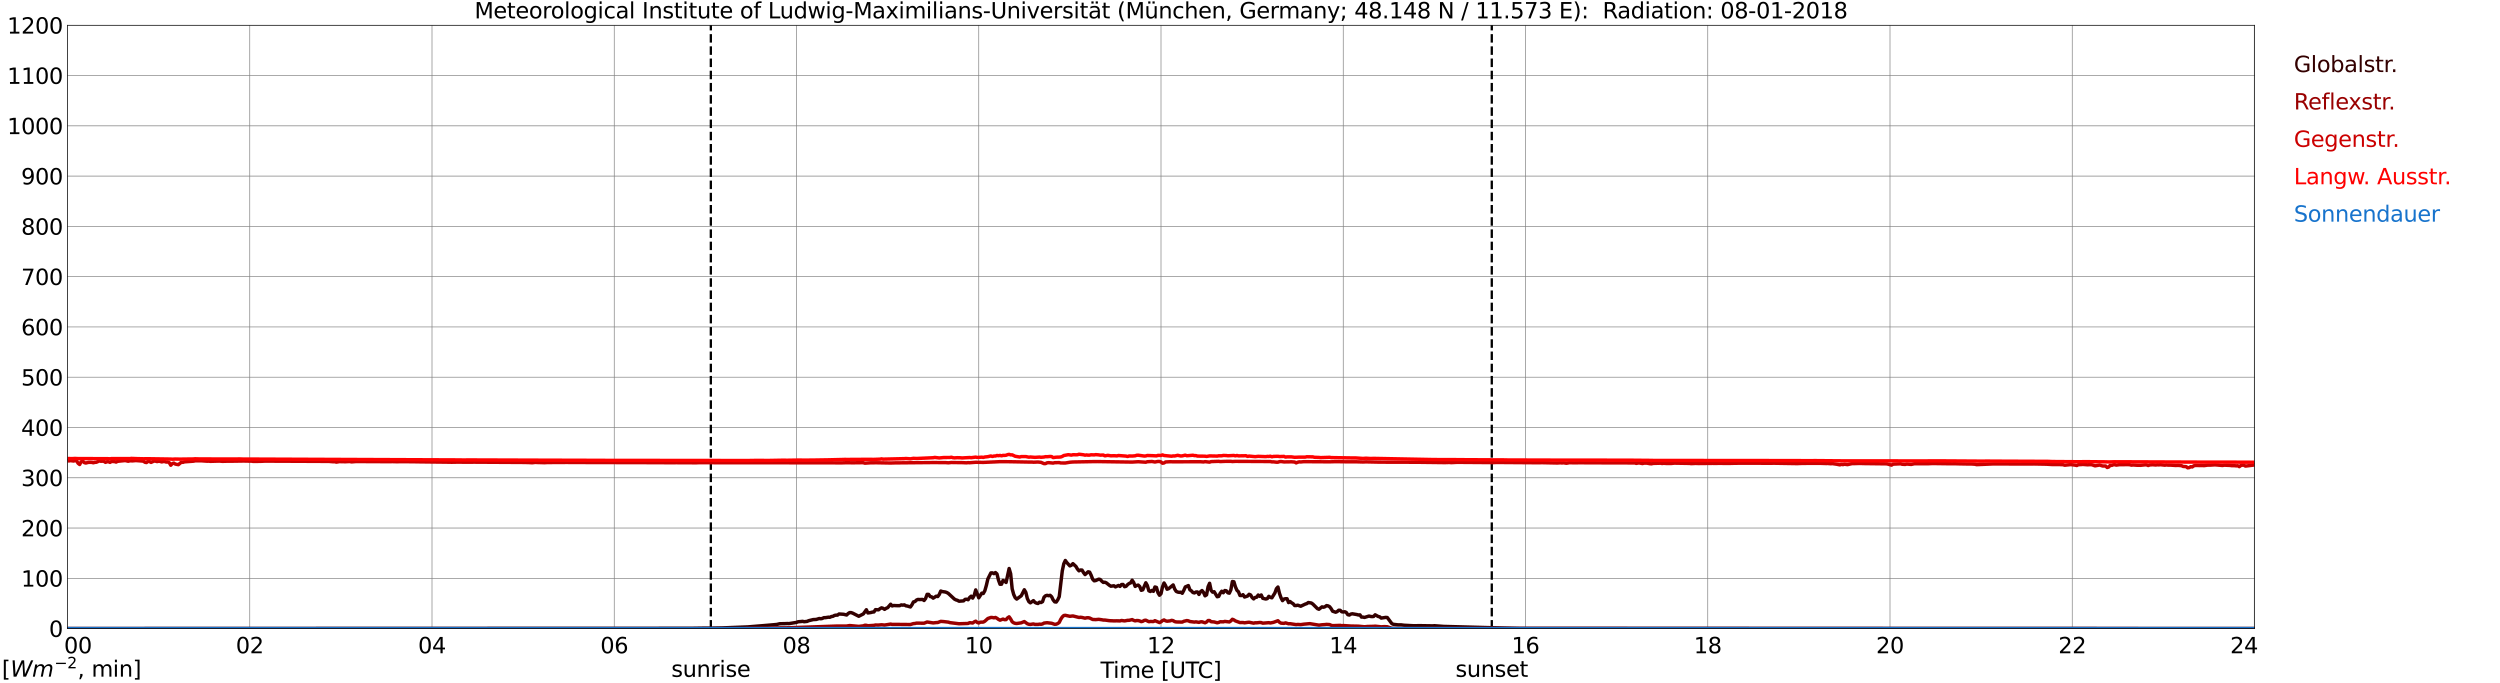 <?xml version="1.0" encoding="utf-8" standalone="no"?>
<!DOCTYPE svg PUBLIC "-//W3C//DTD SVG 1.1//EN"
  "http://www.w3.org/Graphics/SVG/1.1/DTD/svg11.dtd">
<svg xmlns:xlink="http://www.w3.org/1999/xlink" width="1085.4pt" height="296.64pt" viewBox="0 0 1085.4 296.64" xmlns="http://www.w3.org/2000/svg" version="1.1">
 <defs>
  <style type="text/css">*{stroke-linejoin: round; stroke-linecap: butt}</style>
 </defs>
 <g id="figure_1">
  <g id="patch_1">
   <path d="M 0 296.64 
L 1085.4 296.64 
L 1085.4 0 
L 0 0 
z
" style="fill: #ffffff"/>
  </g>
  <g id="axes_1">
   <g id="patch_2">
    <path d="M 29.306 272.909 
L 978.814 272.909 
L 978.814 10.976 
L 29.306 10.976 
z
" style="fill: #ffffff"/>
   </g>
   <g id="patch_3">
    <path d="M 978.814 272.909 
L 978.814 272.909 
L 978.814 10.976 
L 978.814 10.976 
z
" clip-path="url(#p1350225dd7)" style="fill: #d3d3d3; opacity: 0.25; stroke: #d3d3d3; stroke-linejoin: miter"/>
   </g>
   <g id="matplotlib.axis_1">
    <g id="xtick_1">
     <g id="line2d_1">
      <path d="M 29.306 272.909 
L 29.306 10.976 
" clip-path="url(#p1350225dd7)" style="fill: none; stroke: #808080; stroke-width: 0.3; stroke-linecap: square"/>
     </g>
     <g id="line2d_2"/>
     <g id="text_1">
      <!--    00 -->
      <g transform="translate(18.733 283.627) scale(0.095 -0.095)">
       <defs>
        <path id="DejaVuSans-20" transform="scale(0.016)"/>
        <path id="DejaVuSans-30" d="M 2034 4250 
Q 1547 4250 1301 3770 
Q 1056 3291 1056 2328 
Q 1056 1369 1301 889 
Q 1547 409 2034 409 
Q 2525 409 2770 889 
Q 3016 1369 3016 2328 
Q 3016 3291 2770 3770 
Q 2525 4250 2034 4250 
z
M 2034 4750 
Q 2819 4750 3233 4129 
Q 3647 3509 3647 2328 
Q 3647 1150 3233 529 
Q 2819 -91 2034 -91 
Q 1250 -91 836 529 
Q 422 1150 422 2328 
Q 422 3509 836 4129 
Q 1250 4750 2034 4750 
z
" transform="scale(0.016)"/>
       </defs>
       <use xlink:href="#DejaVuSans-20"/>
       <use xlink:href="#DejaVuSans-20" transform="translate(31.787 0)"/>
       <use xlink:href="#DejaVuSans-20" transform="translate(63.574 0)"/>
       <use xlink:href="#DejaVuSans-30" transform="translate(95.361 0)"/>
       <use xlink:href="#DejaVuSans-30" transform="translate(158.984 0)"/>
      </g>
     </g>
    </g>
    <g id="xtick_2">
     <g id="line2d_3">
      <path d="M 108.431 272.909 
L 108.431 10.976 
" clip-path="url(#p1350225dd7)" style="fill: none; stroke: #808080; stroke-width: 0.3; stroke-linecap: square"/>
     </g>
     <g id="line2d_4"/>
     <g id="text_2">
      <!-- 02 -->
      <g transform="translate(102.387 283.627) scale(0.095 -0.095)">
       <defs>
        <path id="DejaVuSans-32" d="M 1228 531 
L 3431 531 
L 3431 0 
L 469 0 
L 469 531 
Q 828 903 1448 1529 
Q 2069 2156 2228 2338 
Q 2531 2678 2651 2914 
Q 2772 3150 2772 3378 
Q 2772 3750 2511 3984 
Q 2250 4219 1831 4219 
Q 1534 4219 1204 4116 
Q 875 4013 500 3803 
L 500 4441 
Q 881 4594 1212 4672 
Q 1544 4750 1819 4750 
Q 2544 4750 2975 4387 
Q 3406 4025 3406 3419 
Q 3406 3131 3298 2873 
Q 3191 2616 2906 2266 
Q 2828 2175 2409 1742 
Q 1991 1309 1228 531 
z
" transform="scale(0.016)"/>
       </defs>
       <use xlink:href="#DejaVuSans-30"/>
       <use xlink:href="#DejaVuSans-32" transform="translate(63.623 0)"/>
      </g>
     </g>
    </g>
    <g id="xtick_3">
     <g id="line2d_5">
      <path d="M 187.557 272.909 
L 187.557 10.976 
" clip-path="url(#p1350225dd7)" style="fill: none; stroke: #808080; stroke-width: 0.3; stroke-linecap: square"/>
     </g>
     <g id="line2d_6"/>
     <g id="text_3">
      <!-- 04 -->
      <g transform="translate(181.513 283.627) scale(0.095 -0.095)">
       <defs>
        <path id="DejaVuSans-34" d="M 2419 4116 
L 825 1625 
L 2419 1625 
L 2419 4116 
z
M 2253 4666 
L 3047 4666 
L 3047 1625 
L 3713 1625 
L 3713 1100 
L 3047 1100 
L 3047 0 
L 2419 0 
L 2419 1100 
L 313 1100 
L 313 1709 
L 2253 4666 
z
" transform="scale(0.016)"/>
       </defs>
       <use xlink:href="#DejaVuSans-30"/>
       <use xlink:href="#DejaVuSans-34" transform="translate(63.623 0)"/>
      </g>
     </g>
    </g>
    <g id="xtick_4">
     <g id="line2d_7">
      <path d="M 266.683 272.909 
L 266.683 10.976 
" clip-path="url(#p1350225dd7)" style="fill: none; stroke: #808080; stroke-width: 0.3; stroke-linecap: square"/>
     </g>
     <g id="line2d_8"/>
     <g id="text_4">
      <!-- 06 -->
      <g transform="translate(260.638 283.627) scale(0.095 -0.095)">
       <defs>
        <path id="DejaVuSans-36" d="M 2113 2584 
Q 1688 2584 1439 2293 
Q 1191 2003 1191 1497 
Q 1191 994 1439 701 
Q 1688 409 2113 409 
Q 2538 409 2786 701 
Q 3034 994 3034 1497 
Q 3034 2003 2786 2293 
Q 2538 2584 2113 2584 
z
M 3366 4563 
L 3366 3988 
Q 3128 4100 2886 4159 
Q 2644 4219 2406 4219 
Q 1781 4219 1451 3797 
Q 1122 3375 1075 2522 
Q 1259 2794 1537 2939 
Q 1816 3084 2150 3084 
Q 2853 3084 3261 2657 
Q 3669 2231 3669 1497 
Q 3669 778 3244 343 
Q 2819 -91 2113 -91 
Q 1303 -91 875 529 
Q 447 1150 447 2328 
Q 447 3434 972 4092 
Q 1497 4750 2381 4750 
Q 2619 4750 2861 4703 
Q 3103 4656 3366 4563 
z
" transform="scale(0.016)"/>
       </defs>
       <use xlink:href="#DejaVuSans-30"/>
       <use xlink:href="#DejaVuSans-36" transform="translate(63.623 0)"/>
      </g>
     </g>
    </g>
    <g id="xtick_5">
     <g id="line2d_9">
      <path d="M 345.808 272.909 
L 345.808 10.976 
" clip-path="url(#p1350225dd7)" style="fill: none; stroke: #808080; stroke-width: 0.3; stroke-linecap: square"/>
     </g>
     <g id="line2d_10"/>
     <g id="text_5">
      <!-- 08 -->
      <g transform="translate(339.764 283.627) scale(0.095 -0.095)">
       <defs>
        <path id="DejaVuSans-38" d="M 2034 2216 
Q 1584 2216 1326 1975 
Q 1069 1734 1069 1313 
Q 1069 891 1326 650 
Q 1584 409 2034 409 
Q 2484 409 2743 651 
Q 3003 894 3003 1313 
Q 3003 1734 2745 1975 
Q 2488 2216 2034 2216 
z
M 1403 2484 
Q 997 2584 770 2862 
Q 544 3141 544 3541 
Q 544 4100 942 4425 
Q 1341 4750 2034 4750 
Q 2731 4750 3128 4425 
Q 3525 4100 3525 3541 
Q 3525 3141 3298 2862 
Q 3072 2584 2669 2484 
Q 3125 2378 3379 2068 
Q 3634 1759 3634 1313 
Q 3634 634 3220 271 
Q 2806 -91 2034 -91 
Q 1263 -91 848 271 
Q 434 634 434 1313 
Q 434 1759 690 2068 
Q 947 2378 1403 2484 
z
M 1172 3481 
Q 1172 3119 1398 2916 
Q 1625 2713 2034 2713 
Q 2441 2713 2670 2916 
Q 2900 3119 2900 3481 
Q 2900 3844 2670 4047 
Q 2441 4250 2034 4250 
Q 1625 4250 1398 4047 
Q 1172 3844 1172 3481 
z
" transform="scale(0.016)"/>
       </defs>
       <use xlink:href="#DejaVuSans-30"/>
       <use xlink:href="#DejaVuSans-38" transform="translate(63.623 0)"/>
      </g>
     </g>
    </g>
    <g id="xtick_6">
     <g id="line2d_11">
      <path d="M 424.934 272.909 
L 424.934 10.976 
" clip-path="url(#p1350225dd7)" style="fill: none; stroke: #808080; stroke-width: 0.3; stroke-linecap: square"/>
     </g>
     <g id="line2d_12"/>
     <g id="text_6">
      <!-- 10 -->
      <g transform="translate(418.89 283.627) scale(0.095 -0.095)">
       <defs>
        <path id="DejaVuSans-31" d="M 794 531 
L 1825 531 
L 1825 4091 
L 703 3866 
L 703 4441 
L 1819 4666 
L 2450 4666 
L 2450 531 
L 3481 531 
L 3481 0 
L 794 0 
L 794 531 
z
" transform="scale(0.016)"/>
       </defs>
       <use xlink:href="#DejaVuSans-31"/>
       <use xlink:href="#DejaVuSans-30" transform="translate(63.623 0)"/>
      </g>
     </g>
    </g>
    <g id="xtick_7">
     <g id="line2d_13">
      <path d="M 504.06 272.909 
L 504.06 10.976 
" clip-path="url(#p1350225dd7)" style="fill: none; stroke: #808080; stroke-width: 0.3; stroke-linecap: square"/>
     </g>
     <g id="line2d_14"/>
     <g id="text_7">
      <!-- 12 -->
      <g transform="translate(498.015 283.627) scale(0.095 -0.095)">
       <use xlink:href="#DejaVuSans-31"/>
       <use xlink:href="#DejaVuSans-32" transform="translate(63.623 0)"/>
      </g>
     </g>
    </g>
    <g id="xtick_8">
     <g id="line2d_15">
      <path d="M 583.185 272.909 
L 583.185 10.976 
" clip-path="url(#p1350225dd7)" style="fill: none; stroke: #808080; stroke-width: 0.3; stroke-linecap: square"/>
     </g>
     <g id="line2d_16"/>
     <g id="text_8">
      <!-- 14 -->
      <g transform="translate(577.141 283.627) scale(0.095 -0.095)">
       <use xlink:href="#DejaVuSans-31"/>
       <use xlink:href="#DejaVuSans-34" transform="translate(63.623 0)"/>
      </g>
     </g>
    </g>
    <g id="xtick_9">
     <g id="line2d_17">
      <path d="M 662.311 272.909 
L 662.311 10.976 
" clip-path="url(#p1350225dd7)" style="fill: none; stroke: #808080; stroke-width: 0.3; stroke-linecap: square"/>
     </g>
     <g id="line2d_18"/>
     <g id="text_9">
      <!-- 16 -->
      <g transform="translate(656.267 283.627) scale(0.095 -0.095)">
       <use xlink:href="#DejaVuSans-31"/>
       <use xlink:href="#DejaVuSans-36" transform="translate(63.623 0)"/>
      </g>
     </g>
    </g>
    <g id="xtick_10">
     <g id="line2d_19">
      <path d="M 741.437 272.909 
L 741.437 10.976 
" clip-path="url(#p1350225dd7)" style="fill: none; stroke: #808080; stroke-width: 0.3; stroke-linecap: square"/>
     </g>
     <g id="line2d_20"/>
     <g id="text_10">
      <!-- 18 -->
      <g transform="translate(735.392 283.627) scale(0.095 -0.095)">
       <use xlink:href="#DejaVuSans-31"/>
       <use xlink:href="#DejaVuSans-38" transform="translate(63.623 0)"/>
      </g>
     </g>
    </g>
    <g id="xtick_11">
     <g id="line2d_21">
      <path d="M 820.562 272.909 
L 820.562 10.976 
" clip-path="url(#p1350225dd7)" style="fill: none; stroke: #808080; stroke-width: 0.3; stroke-linecap: square"/>
     </g>
     <g id="line2d_22"/>
     <g id="text_11">
      <!-- 20 -->
      <g transform="translate(814.518 283.627) scale(0.095 -0.095)">
       <use xlink:href="#DejaVuSans-32"/>
       <use xlink:href="#DejaVuSans-30" transform="translate(63.623 0)"/>
      </g>
     </g>
    </g>
    <g id="xtick_12">
     <g id="line2d_23">
      <path d="M 899.688 272.909 
L 899.688 10.976 
" clip-path="url(#p1350225dd7)" style="fill: none; stroke: #808080; stroke-width: 0.3; stroke-linecap: square"/>
     </g>
     <g id="line2d_24"/>
     <g id="text_12">
      <!-- 22 -->
      <g transform="translate(893.644 283.627) scale(0.095 -0.095)">
       <use xlink:href="#DejaVuSans-32"/>
       <use xlink:href="#DejaVuSans-32" transform="translate(63.623 0)"/>
      </g>
     </g>
    </g>
    <g id="xtick_13">
     <g id="line2d_25">
      <path d="M 978.814 272.909 
L 978.814 10.976 
" clip-path="url(#p1350225dd7)" style="fill: none; stroke: #808080; stroke-width: 0.3; stroke-linecap: square"/>
     </g>
     <g id="line2d_26"/>
     <g id="text_13">
      <!-- 24    -->
      <g transform="translate(968.241 283.627) scale(0.095 -0.095)">
       <use xlink:href="#DejaVuSans-32"/>
       <use xlink:href="#DejaVuSans-34" transform="translate(63.623 0)"/>
       <use xlink:href="#DejaVuSans-20" transform="translate(127.246 0)"/>
       <use xlink:href="#DejaVuSans-20" transform="translate(159.033 0)"/>
       <use xlink:href="#DejaVuSans-20" transform="translate(190.82 0)"/>
      </g>
     </g>
    </g>
    <g id="text_14">
     <!-- Time [UTC] -->
     <g transform="translate(477.806 294.322) scale(0.095 -0.095)">
      <defs>
       <path id="DejaVuSans-54" d="M -19 4666 
L 3928 4666 
L 3928 4134 
L 2272 4134 
L 2272 0 
L 1638 0 
L 1638 4134 
L -19 4134 
L -19 4666 
z
" transform="scale(0.016)"/>
       <path id="DejaVuSans-69" d="M 603 3500 
L 1178 3500 
L 1178 0 
L 603 0 
L 603 3500 
z
M 603 4863 
L 1178 4863 
L 1178 4134 
L 603 4134 
L 603 4863 
z
" transform="scale(0.016)"/>
       <path id="DejaVuSans-6d" d="M 3328 2828 
Q 3544 3216 3844 3400 
Q 4144 3584 4550 3584 
Q 5097 3584 5394 3201 
Q 5691 2819 5691 2113 
L 5691 0 
L 5113 0 
L 5113 2094 
Q 5113 2597 4934 2840 
Q 4756 3084 4391 3084 
Q 3944 3084 3684 2787 
Q 3425 2491 3425 1978 
L 3425 0 
L 2847 0 
L 2847 2094 
Q 2847 2600 2669 2842 
Q 2491 3084 2119 3084 
Q 1678 3084 1418 2786 
Q 1159 2488 1159 1978 
L 1159 0 
L 581 0 
L 581 3500 
L 1159 3500 
L 1159 2956 
Q 1356 3278 1631 3431 
Q 1906 3584 2284 3584 
Q 2666 3584 2933 3390 
Q 3200 3197 3328 2828 
z
" transform="scale(0.016)"/>
       <path id="DejaVuSans-65" d="M 3597 1894 
L 3597 1613 
L 953 1613 
Q 991 1019 1311 708 
Q 1631 397 2203 397 
Q 2534 397 2845 478 
Q 3156 559 3463 722 
L 3463 178 
Q 3153 47 2828 -22 
Q 2503 -91 2169 -91 
Q 1331 -91 842 396 
Q 353 884 353 1716 
Q 353 2575 817 3079 
Q 1281 3584 2069 3584 
Q 2775 3584 3186 3129 
Q 3597 2675 3597 1894 
z
M 3022 2063 
Q 3016 2534 2758 2815 
Q 2500 3097 2075 3097 
Q 1594 3097 1305 2825 
Q 1016 2553 972 2059 
L 3022 2063 
z
" transform="scale(0.016)"/>
       <path id="DejaVuSans-5b" d="M 550 4863 
L 1875 4863 
L 1875 4416 
L 1125 4416 
L 1125 -397 
L 1875 -397 
L 1875 -844 
L 550 -844 
L 550 4863 
z
" transform="scale(0.016)"/>
       <path id="DejaVuSans-55" d="M 556 4666 
L 1191 4666 
L 1191 1831 
Q 1191 1081 1462 751 
Q 1734 422 2344 422 
Q 2950 422 3222 751 
Q 3494 1081 3494 1831 
L 3494 4666 
L 4128 4666 
L 4128 1753 
Q 4128 841 3676 375 
Q 3225 -91 2344 -91 
Q 1459 -91 1007 375 
Q 556 841 556 1753 
L 556 4666 
z
" transform="scale(0.016)"/>
       <path id="DejaVuSans-43" d="M 4122 4306 
L 4122 3641 
Q 3803 3938 3442 4084 
Q 3081 4231 2675 4231 
Q 1875 4231 1450 3742 
Q 1025 3253 1025 2328 
Q 1025 1406 1450 917 
Q 1875 428 2675 428 
Q 3081 428 3442 575 
Q 3803 722 4122 1019 
L 4122 359 
Q 3791 134 3420 21 
Q 3050 -91 2638 -91 
Q 1578 -91 968 557 
Q 359 1206 359 2328 
Q 359 3453 968 4101 
Q 1578 4750 2638 4750 
Q 3056 4750 3426 4639 
Q 3797 4528 4122 4306 
z
" transform="scale(0.016)"/>
       <path id="DejaVuSans-5d" d="M 1947 4863 
L 1947 -844 
L 622 -844 
L 622 -397 
L 1369 -397 
L 1369 4416 
L 622 4416 
L 622 4863 
L 1947 4863 
z
" transform="scale(0.016)"/>
      </defs>
      <use xlink:href="#DejaVuSans-54"/>
      <use xlink:href="#DejaVuSans-69" transform="translate(57.959 0)"/>
      <use xlink:href="#DejaVuSans-6d" transform="translate(85.742 0)"/>
      <use xlink:href="#DejaVuSans-65" transform="translate(183.154 0)"/>
      <use xlink:href="#DejaVuSans-20" transform="translate(244.678 0)"/>
      <use xlink:href="#DejaVuSans-5b" transform="translate(276.465 0)"/>
      <use xlink:href="#DejaVuSans-55" transform="translate(315.479 0)"/>
      <use xlink:href="#DejaVuSans-54" transform="translate(388.672 0)"/>
      <use xlink:href="#DejaVuSans-43" transform="translate(443.881 0)"/>
      <use xlink:href="#DejaVuSans-5d" transform="translate(513.705 0)"/>
     </g>
    </g>
   </g>
   <g id="matplotlib.axis_2">
    <g id="ytick_1">
     <g id="line2d_27">
      <path d="M 29.306 272.909 
L 978.814 272.909 
" clip-path="url(#p1350225dd7)" style="fill: none; stroke: #808080; stroke-width: 0.3; stroke-linecap: square"/>
     </g>
     <g id="line2d_28"/>
     <g id="text_15">
      <!-- 0 -->
      <g transform="translate(21.261 276.518) scale(0.095 -0.095)">
       <use xlink:href="#DejaVuSans-30"/>
      </g>
     </g>
    </g>
    <g id="ytick_2">
     <g id="line2d_29">
      <path d="M 29.306 251.081 
L 978.814 251.081 
" clip-path="url(#p1350225dd7)" style="fill: none; stroke: #808080; stroke-width: 0.3; stroke-linecap: square"/>
     </g>
     <g id="line2d_30"/>
     <g id="text_16">
      <!-- 100 -->
      <g transform="translate(9.173 254.69) scale(0.095 -0.095)">
       <use xlink:href="#DejaVuSans-31"/>
       <use xlink:href="#DejaVuSans-30" transform="translate(63.623 0)"/>
       <use xlink:href="#DejaVuSans-30" transform="translate(127.246 0)"/>
      </g>
     </g>
    </g>
    <g id="ytick_3">
     <g id="line2d_31">
      <path d="M 29.306 229.253 
L 978.814 229.253 
" clip-path="url(#p1350225dd7)" style="fill: none; stroke: #808080; stroke-width: 0.3; stroke-linecap: square"/>
     </g>
     <g id="line2d_32"/>
     <g id="text_17">
      <!-- 200 -->
      <g transform="translate(9.173 232.863) scale(0.095 -0.095)">
       <use xlink:href="#DejaVuSans-32"/>
       <use xlink:href="#DejaVuSans-30" transform="translate(63.623 0)"/>
       <use xlink:href="#DejaVuSans-30" transform="translate(127.246 0)"/>
      </g>
     </g>
    </g>
    <g id="ytick_4">
     <g id="line2d_33">
      <path d="M 29.306 207.426 
L 978.814 207.426 
" clip-path="url(#p1350225dd7)" style="fill: none; stroke: #808080; stroke-width: 0.3; stroke-linecap: square"/>
     </g>
     <g id="line2d_34"/>
     <g id="text_18">
      <!-- 300 -->
      <g transform="translate(9.173 211.035) scale(0.095 -0.095)">
       <defs>
        <path id="DejaVuSans-33" d="M 2597 2516 
Q 3050 2419 3304 2112 
Q 3559 1806 3559 1356 
Q 3559 666 3084 287 
Q 2609 -91 1734 -91 
Q 1441 -91 1130 -33 
Q 819 25 488 141 
L 488 750 
Q 750 597 1062 519 
Q 1375 441 1716 441 
Q 2309 441 2620 675 
Q 2931 909 2931 1356 
Q 2931 1769 2642 2001 
Q 2353 2234 1838 2234 
L 1294 2234 
L 1294 2753 
L 1863 2753 
Q 2328 2753 2575 2939 
Q 2822 3125 2822 3475 
Q 2822 3834 2567 4026 
Q 2313 4219 1838 4219 
Q 1578 4219 1281 4162 
Q 984 4106 628 3988 
L 628 4550 
Q 988 4650 1302 4700 
Q 1616 4750 1894 4750 
Q 2613 4750 3031 4423 
Q 3450 4097 3450 3541 
Q 3450 3153 3228 2886 
Q 3006 2619 2597 2516 
z
" transform="scale(0.016)"/>
       </defs>
       <use xlink:href="#DejaVuSans-33"/>
       <use xlink:href="#DejaVuSans-30" transform="translate(63.623 0)"/>
       <use xlink:href="#DejaVuSans-30" transform="translate(127.246 0)"/>
      </g>
     </g>
    </g>
    <g id="ytick_5">
     <g id="line2d_35">
      <path d="M 29.306 185.598 
L 978.814 185.598 
" clip-path="url(#p1350225dd7)" style="fill: none; stroke: #808080; stroke-width: 0.3; stroke-linecap: square"/>
     </g>
     <g id="line2d_36"/>
     <g id="text_19">
      <!-- 400 -->
      <g transform="translate(9.173 189.207) scale(0.095 -0.095)">
       <use xlink:href="#DejaVuSans-34"/>
       <use xlink:href="#DejaVuSans-30" transform="translate(63.623 0)"/>
       <use xlink:href="#DejaVuSans-30" transform="translate(127.246 0)"/>
      </g>
     </g>
    </g>
    <g id="ytick_6">
     <g id="line2d_37">
      <path d="M 29.306 163.77 
L 978.814 163.77 
" clip-path="url(#p1350225dd7)" style="fill: none; stroke: #808080; stroke-width: 0.3; stroke-linecap: square"/>
     </g>
     <g id="line2d_38"/>
     <g id="text_20">
      <!-- 500 -->
      <g transform="translate(9.173 167.379) scale(0.095 -0.095)">
       <defs>
        <path id="DejaVuSans-35" d="M 691 4666 
L 3169 4666 
L 3169 4134 
L 1269 4134 
L 1269 2991 
Q 1406 3038 1543 3061 
Q 1681 3084 1819 3084 
Q 2600 3084 3056 2656 
Q 3513 2228 3513 1497 
Q 3513 744 3044 326 
Q 2575 -91 1722 -91 
Q 1428 -91 1123 -41 
Q 819 9 494 109 
L 494 744 
Q 775 591 1075 516 
Q 1375 441 1709 441 
Q 2250 441 2565 725 
Q 2881 1009 2881 1497 
Q 2881 1984 2565 2268 
Q 2250 2553 1709 2553 
Q 1456 2553 1204 2497 
Q 953 2441 691 2322 
L 691 4666 
z
" transform="scale(0.016)"/>
       </defs>
       <use xlink:href="#DejaVuSans-35"/>
       <use xlink:href="#DejaVuSans-30" transform="translate(63.623 0)"/>
       <use xlink:href="#DejaVuSans-30" transform="translate(127.246 0)"/>
      </g>
     </g>
    </g>
    <g id="ytick_7">
     <g id="line2d_39">
      <path d="M 29.306 141.942 
L 978.814 141.942 
" clip-path="url(#p1350225dd7)" style="fill: none; stroke: #808080; stroke-width: 0.3; stroke-linecap: square"/>
     </g>
     <g id="line2d_40"/>
     <g id="text_21">
      <!-- 600 -->
      <g transform="translate(9.173 145.551) scale(0.095 -0.095)">
       <use xlink:href="#DejaVuSans-36"/>
       <use xlink:href="#DejaVuSans-30" transform="translate(63.623 0)"/>
       <use xlink:href="#DejaVuSans-30" transform="translate(127.246 0)"/>
      </g>
     </g>
    </g>
    <g id="ytick_8">
     <g id="line2d_41">
      <path d="M 29.306 120.114 
L 978.814 120.114 
" clip-path="url(#p1350225dd7)" style="fill: none; stroke: #808080; stroke-width: 0.3; stroke-linecap: square"/>
     </g>
     <g id="line2d_42"/>
     <g id="text_22">
      <!-- 700 -->
      <g transform="translate(9.173 123.724) scale(0.095 -0.095)">
       <defs>
        <path id="DejaVuSans-37" d="M 525 4666 
L 3525 4666 
L 3525 4397 
L 1831 0 
L 1172 0 
L 2766 4134 
L 525 4134 
L 525 4666 
z
" transform="scale(0.016)"/>
       </defs>
       <use xlink:href="#DejaVuSans-37"/>
       <use xlink:href="#DejaVuSans-30" transform="translate(63.623 0)"/>
       <use xlink:href="#DejaVuSans-30" transform="translate(127.246 0)"/>
      </g>
     </g>
    </g>
    <g id="ytick_9">
     <g id="line2d_43">
      <path d="M 29.306 98.287 
L 978.814 98.287 
" clip-path="url(#p1350225dd7)" style="fill: none; stroke: #808080; stroke-width: 0.3; stroke-linecap: square"/>
     </g>
     <g id="line2d_44"/>
     <g id="text_23">
      <!-- 800 -->
      <g transform="translate(9.173 101.896) scale(0.095 -0.095)">
       <use xlink:href="#DejaVuSans-38"/>
       <use xlink:href="#DejaVuSans-30" transform="translate(63.623 0)"/>
       <use xlink:href="#DejaVuSans-30" transform="translate(127.246 0)"/>
      </g>
     </g>
    </g>
    <g id="ytick_10">
     <g id="line2d_45">
      <path d="M 29.306 76.459 
L 978.814 76.459 
" clip-path="url(#p1350225dd7)" style="fill: none; stroke: #808080; stroke-width: 0.3; stroke-linecap: square"/>
     </g>
     <g id="line2d_46"/>
     <g id="text_24">
      <!-- 900 -->
      <g transform="translate(9.173 80.068) scale(0.095 -0.095)">
       <defs>
        <path id="DejaVuSans-39" d="M 703 97 
L 703 672 
Q 941 559 1184 500 
Q 1428 441 1663 441 
Q 2288 441 2617 861 
Q 2947 1281 2994 2138 
Q 2813 1869 2534 1725 
Q 2256 1581 1919 1581 
Q 1219 1581 811 2004 
Q 403 2428 403 3163 
Q 403 3881 828 4315 
Q 1253 4750 1959 4750 
Q 2769 4750 3195 4129 
Q 3622 3509 3622 2328 
Q 3622 1225 3098 567 
Q 2575 -91 1691 -91 
Q 1453 -91 1209 -44 
Q 966 3 703 97 
z
M 1959 2075 
Q 2384 2075 2632 2365 
Q 2881 2656 2881 3163 
Q 2881 3666 2632 3958 
Q 2384 4250 1959 4250 
Q 1534 4250 1286 3958 
Q 1038 3666 1038 3163 
Q 1038 2656 1286 2365 
Q 1534 2075 1959 2075 
z
" transform="scale(0.016)"/>
       </defs>
       <use xlink:href="#DejaVuSans-39"/>
       <use xlink:href="#DejaVuSans-30" transform="translate(63.623 0)"/>
       <use xlink:href="#DejaVuSans-30" transform="translate(127.246 0)"/>
      </g>
     </g>
    </g>
    <g id="ytick_11">
     <g id="line2d_47">
      <path d="M 29.306 54.631 
L 978.814 54.631 
" clip-path="url(#p1350225dd7)" style="fill: none; stroke: #808080; stroke-width: 0.3; stroke-linecap: square"/>
     </g>
     <g id="line2d_48"/>
     <g id="text_25">
      <!-- 1000 -->
      <g transform="translate(3.128 58.24) scale(0.095 -0.095)">
       <use xlink:href="#DejaVuSans-31"/>
       <use xlink:href="#DejaVuSans-30" transform="translate(63.623 0)"/>
       <use xlink:href="#DejaVuSans-30" transform="translate(127.246 0)"/>
       <use xlink:href="#DejaVuSans-30" transform="translate(190.869 0)"/>
      </g>
     </g>
    </g>
    <g id="ytick_12">
     <g id="line2d_49">
      <path d="M 29.306 32.803 
L 978.814 32.803 
" clip-path="url(#p1350225dd7)" style="fill: none; stroke: #808080; stroke-width: 0.3; stroke-linecap: square"/>
     </g>
     <g id="line2d_50"/>
     <g id="text_26">
      <!-- 1100 -->
      <g transform="translate(3.128 36.413) scale(0.095 -0.095)">
       <use xlink:href="#DejaVuSans-31"/>
       <use xlink:href="#DejaVuSans-31" transform="translate(63.623 0)"/>
       <use xlink:href="#DejaVuSans-30" transform="translate(127.246 0)"/>
       <use xlink:href="#DejaVuSans-30" transform="translate(190.869 0)"/>
      </g>
     </g>
    </g>
    <g id="ytick_13">
     <g id="line2d_51">
      <path d="M 29.306 10.976 
L 978.814 10.976 
" clip-path="url(#p1350225dd7)" style="fill: none; stroke: #808080; stroke-width: 0.3; stroke-linecap: square"/>
     </g>
     <g id="line2d_52"/>
     <g id="text_27">
      <!-- 1200 -->
      <g transform="translate(3.128 14.585) scale(0.095 -0.095)">
       <use xlink:href="#DejaVuSans-31"/>
       <use xlink:href="#DejaVuSans-32" transform="translate(63.623 0)"/>
       <use xlink:href="#DejaVuSans-30" transform="translate(127.246 0)"/>
       <use xlink:href="#DejaVuSans-30" transform="translate(190.869 0)"/>
      </g>
     </g>
    </g>
   </g>
   <g id="line2d_53">
    <path d="M 308.619 272.909 
L 308.619 10.976 
" clip-path="url(#p1350225dd7)" style="fill: none; stroke-dasharray: 3.7,1.6; stroke-dashoffset: 0; stroke: #000000"/>
   </g>
   <g id="line2d_54">
    <path d="M 647.673 272.909 
L 647.673 10.976 
" clip-path="url(#p1350225dd7)" style="fill: none; stroke-dasharray: 3.7,1.6; stroke-dashoffset: 0; stroke: #000000"/>
   </g>
   <g id="line2d_55">
    <path d="M 29.306 272.909 
L 299.652 272.804 
L 304.927 272.721 
L 308.224 272.721 
L 313.499 272.614 
L 324.708 272.171 
L 331.961 271.577 
L 336.577 271.176 
L 337.236 271.112 
L 338.555 270.796 
L 340.533 270.774 
L 341.852 270.711 
L 342.512 270.752 
L 345.149 270.331 
L 345.808 270.224 
L 346.468 269.949 
L 347.787 269.844 
L 348.446 269.759 
L 349.105 269.927 
L 350.424 269.781 
L 351.083 269.484 
L 353.062 268.997 
L 354.38 268.934 
L 355.699 268.532 
L 356.359 268.637 
L 357.018 268.511 
L 357.677 268.172 
L 358.337 268.172 
L 359.655 267.96 
L 360.315 268.004 
L 360.974 267.666 
L 361.634 267.581 
L 362.293 267.199 
L 362.952 267.072 
L 363.612 267.072 
L 364.271 266.566 
L 366.249 266.692 
L 367.568 267.009 
L 368.227 266.376 
L 368.887 265.952 
L 369.546 265.972 
L 370.206 266.205 
L 371.524 266.882 
L 372.843 267.559 
L 374.821 266.544 
L 376.14 264.726 
L 376.799 266.12 
L 378.118 265.93 
L 378.777 265.741 
L 379.437 265.677 
L 380.096 264.682 
L 381.415 264.767 
L 382.074 264.261 
L 382.734 263.9 
L 383.393 264.112 
L 384.053 264.555 
L 384.712 264.112 
L 385.371 263.837 
L 386.69 262.335 
L 387.349 263.075 
L 388.009 262.885 
L 389.328 262.949 
L 390.646 262.949 
L 391.306 262.61 
L 391.965 262.737 
L 392.624 262.61 
L 393.284 263.012 
L 393.943 263.117 
L 395.262 263.518 
L 395.921 262.589 
L 396.581 261.32 
L 397.24 261.172 
L 397.899 260.515 
L 398.559 260.242 
L 399.218 260.305 
L 400.537 260.242 
L 401.196 260.707 
L 401.856 259.838 
L 402.515 258.042 
L 403.175 258.062 
L 403.834 258.994 
L 404.493 259.142 
L 405.153 259.692 
L 406.471 258.845 
L 407.131 258.994 
L 407.79 258.105 
L 408.45 256.603 
L 409.109 256.835 
L 410.428 257.027 
L 411.087 257.258 
L 411.746 257.66 
L 414.384 260.113 
L 415.043 260.452 
L 415.703 260.644 
L 416.362 261.024 
L 418.34 260.875 
L 419 260.22 
L 419.659 260.157 
L 420.318 260.388 
L 420.978 259.417 
L 421.637 258.845 
L 422.297 259.67 
L 422.956 258.485 
L 423.615 256.117 
L 424.934 259.544 
L 426.253 257.533 
L 426.912 257.66 
L 427.572 256.477 
L 428.231 254.172 
L 428.89 251.358 
L 430.209 248.735 
L 430.869 248.715 
L 431.528 249.053 
L 432.187 248.586 
L 432.847 249.18 
L 433.506 251.845 
L 434.165 253.663 
L 434.825 253.641 
L 435.484 251.991 
L 436.144 252.31 
L 436.803 252.88 
L 438.122 246.831 
L 438.781 249.095 
L 439.44 255.63 
L 440.1 258.083 
L 440.759 259.5 
L 441.419 260.094 
L 443.397 258.655 
L 444.716 256.053 
L 445.375 257.195 
L 446.034 259.86 
L 446.694 261.213 
L 447.353 261.722 
L 448.672 260.77 
L 449.331 261.532 
L 449.991 261.849 
L 450.65 262.017 
L 451.309 261.447 
L 451.969 261.595 
L 452.628 261.213 
L 453.287 259.269 
L 453.947 258.655 
L 454.606 258.465 
L 455.266 258.633 
L 455.925 258.465 
L 456.584 259.098 
L 457.244 260.474 
L 457.903 261.299 
L 458.563 261.384 
L 459.222 260.432 
L 459.881 259.035 
L 461.2 247.846 
L 461.859 244.758 
L 462.519 243.341 
L 463.178 244.251 
L 464.497 245.69 
L 465.156 245.393 
L 465.816 244.716 
L 467.134 245.943 
L 467.794 247.065 
L 468.453 247.827 
L 469.113 247.466 
L 469.772 247.508 
L 470.431 248.608 
L 471.091 249.455 
L 472.409 248.248 
L 473.069 248.396 
L 473.728 249.75 
L 474.388 251.463 
L 475.047 252.162 
L 475.706 252.057 
L 477.025 251.443 
L 477.685 251.59 
L 478.344 252.31 
L 479.003 252.86 
L 479.663 252.775 
L 480.322 253.05 
L 481.641 254.106 
L 482.3 254.51 
L 483.619 254.318 
L 484.278 254.805 
L 485.597 254.191 
L 486.256 254.593 
L 486.916 253.79 
L 487.575 253.748 
L 488.235 254.72 
L 488.894 254.552 
L 489.553 253.831 
L 490.213 253.325 
L 490.872 253.072 
L 491.532 251.908 
L 492.191 252.88 
L 492.85 254.593 
L 493.51 254.191 
L 494.169 254.023 
L 494.828 254.656 
L 495.488 256.287 
L 496.147 256.075 
L 497.466 253.028 
L 498.125 254.213 
L 498.785 256.497 
L 499.444 256.793 
L 500.103 256.35 
L 500.763 256.73 
L 501.422 254.849 
L 502.082 255.038 
L 502.741 257.322 
L 503.4 258.422 
L 504.06 257.767 
L 504.719 254.785 
L 505.379 253.113 
L 506.038 254.235 
L 506.697 255.82 
L 507.357 255.588 
L 509.335 253.96 
L 509.994 255.715 
L 510.654 256.752 
L 511.313 257.047 
L 511.972 257.173 
L 512.632 257.11 
L 513.291 257.577 
L 513.95 256.328 
L 514.61 254.827 
L 515.929 254.235 
L 516.588 256.053 
L 517.247 256.518 
L 517.907 257.239 
L 518.566 257.429 
L 519.226 257.027 
L 519.885 257.005 
L 520.544 258.083 
L 521.204 256.92 
L 521.863 256.392 
L 522.522 257.195 
L 523.182 258.675 
L 523.841 258.254 
L 524.501 254.742 
L 525.16 253.24 
L 525.819 256.328 
L 526.479 257.09 
L 527.138 256.9 
L 528.457 259.079 
L 529.116 258.93 
L 529.776 257.555 
L 530.435 256.689 
L 531.094 257.343 
L 531.754 256.392 
L 532.413 256.497 
L 533.073 257.365 
L 533.732 257.533 
L 534.391 256.075 
L 535.051 252.478 
L 535.71 252.585 
L 536.369 254.785 
L 537.029 256.287 
L 537.688 256.92 
L 538.348 258.529 
L 539.007 258.57 
L 539.666 258.19 
L 540.326 259.205 
L 541.644 258.782 
L 542.304 258.02 
L 542.963 258.295 
L 543.623 259.417 
L 544.282 260.009 
L 544.941 259.373 
L 545.601 259.288 
L 546.26 258.337 
L 546.919 258.908 
L 547.579 258.317 
L 548.238 259.755 
L 549.557 260.072 
L 550.216 259.882 
L 550.876 258.908 
L 551.535 259.354 
L 552.195 259.544 
L 553.513 257.429 
L 554.173 255.588 
L 554.832 254.868 
L 555.491 257.597 
L 556.151 259.48 
L 556.81 260.77 
L 557.47 260.072 
L 558.129 259.945 
L 558.788 259.945 
L 559.448 261.615 
L 560.107 261.172 
L 560.766 261.722 
L 561.426 262.102 
L 562.085 262.905 
L 562.745 262.905 
L 563.404 262.737 
L 564.723 263.202 
L 566.701 262.272 
L 567.36 262.06 
L 568.02 261.595 
L 569.338 261.807 
L 569.998 262.272 
L 571.976 264.239 
L 572.635 264.514 
L 573.954 263.477 
L 574.613 263.647 
L 575.273 263.414 
L 575.932 262.927 
L 576.592 263.054 
L 577.251 263.392 
L 577.91 264.239 
L 578.57 265.359 
L 579.889 265.804 
L 580.548 265.529 
L 581.207 264.937 
L 581.867 264.979 
L 582.526 265.614 
L 583.185 265.699 
L 583.845 265.592 
L 584.504 265.909 
L 585.164 266.86 
L 585.823 267.031 
L 586.482 266.607 
L 587.142 266.481 
L 589.12 266.819 
L 589.779 267.009 
L 590.439 266.945 
L 591.098 267.919 
L 591.757 267.919 
L 592.417 268.067 
L 594.395 267.454 
L 595.054 267.644 
L 595.714 267.707 
L 596.373 267.644 
L 597.032 266.926 
L 598.351 267.644 
L 599.011 267.814 
L 599.67 268.342 
L 601.648 268.046 
L 602.307 268.109 
L 604.286 270.752 
L 604.945 271.049 
L 606.923 271.283 
L 608.242 271.283 
L 609.561 271.451 
L 613.517 271.662 
L 616.814 271.641 
L 622.089 271.726 
L 622.748 271.662 
L 626.705 271.959 
L 659.674 272.848 
L 978.154 272.909 
L 978.154 272.909 
" clip-path="url(#p1350225dd7)" style="fill: none; stroke: #330000; stroke-width: 1.5; stroke-linecap: square"/>
   </g>
   <g id="line2d_56">
    <path d="M 29.306 272.909 
L 323.39 272.909 
L 324.049 272.795 
L 330.643 272.71 
L 332.621 272.688 
L 337.896 272.584 
L 342.512 272.54 
L 362.952 271.822 
L 366.909 271.8 
L 367.568 271.8 
L 368.887 271.588 
L 372.843 271.948 
L 374.821 271.715 
L 375.481 271.462 
L 376.14 271.483 
L 376.799 271.673 
L 379.437 271.503 
L 380.096 271.357 
L 381.415 271.376 
L 382.734 271.25 
L 384.053 271.376 
L 386.69 270.955 
L 387.349 271.101 
L 388.668 271.082 
L 395.262 271.145 
L 396.581 270.743 
L 397.24 270.7 
L 397.899 270.532 
L 401.196 270.573 
L 402.515 270.045 
L 405.153 270.447 
L 406.471 270.298 
L 407.131 270.276 
L 408.45 269.77 
L 409.768 269.875 
L 411.746 270.108 
L 412.406 270.32 
L 416.362 270.807 
L 420.318 270.68 
L 420.978 270.342 
L 422.297 270.488 
L 422.956 270.001 
L 423.615 269.685 
L 424.275 270.235 
L 424.934 270.468 
L 425.593 270.13 
L 426.912 270.086 
L 427.572 269.707 
L 428.89 268.521 
L 430.209 268.078 
L 430.869 268.098 
L 431.528 268.246 
L 432.187 268.078 
L 432.847 268.436 
L 433.506 268.923 
L 434.165 269.261 
L 435.484 268.775 
L 436.144 269.05 
L 436.803 269.008 
L 437.462 268.246 
L 438.122 267.803 
L 438.781 268.733 
L 439.44 269.938 
L 440.1 270.405 
L 440.759 270.637 
L 441.419 270.7 
L 443.397 270.405 
L 444.716 269.855 
L 446.034 270.807 
L 446.694 271.038 
L 447.353 271.101 
L 448.672 270.89 
L 449.331 271.101 
L 450.65 271.101 
L 451.309 270.975 
L 451.969 271.038 
L 452.628 270.89 
L 453.287 270.51 
L 454.606 270.361 
L 456.584 270.595 
L 457.903 271.06 
L 458.563 270.997 
L 459.222 270.722 
L 459.881 270.235 
L 460.541 268.86 
L 461.2 267.845 
L 461.859 267.231 
L 462.519 267.146 
L 464.497 267.57 
L 465.816 267.421 
L 468.453 268.078 
L 469.113 267.993 
L 469.772 268.078 
L 471.091 268.395 
L 471.75 268.227 
L 472.409 268.183 
L 473.069 268.31 
L 474.388 268.945 
L 475.706 269.008 
L 477.025 268.882 
L 478.344 269.071 
L 479.003 269.198 
L 479.663 269.198 
L 481.641 269.473 
L 483.619 269.558 
L 484.938 269.536 
L 486.256 269.58 
L 486.916 269.388 
L 488.235 269.58 
L 489.553 269.325 
L 490.213 269.325 
L 491.532 269.008 
L 492.191 269.347 
L 492.85 269.558 
L 493.51 269.41 
L 494.169 269.432 
L 494.828 269.6 
L 495.488 269.897 
L 496.147 269.728 
L 496.807 269.347 
L 497.466 269.261 
L 498.785 269.918 
L 499.444 269.811 
L 500.763 269.855 
L 501.422 269.473 
L 503.4 270.298 
L 504.06 269.982 
L 504.719 269.432 
L 505.379 269.157 
L 506.038 269.536 
L 506.697 269.707 
L 508.016 269.558 
L 508.675 269.325 
L 509.335 269.473 
L 509.994 269.875 
L 510.654 270.023 
L 513.291 270.086 
L 513.95 269.748 
L 515.269 269.432 
L 515.929 269.536 
L 516.588 269.833 
L 518.566 270.086 
L 519.226 269.982 
L 520.544 270.213 
L 521.204 269.982 
L 521.863 269.96 
L 523.182 270.383 
L 523.841 270.045 
L 524.501 269.41 
L 525.16 269.41 
L 525.819 269.918 
L 527.138 270.023 
L 528.457 270.383 
L 529.116 270.235 
L 529.776 269.938 
L 531.094 269.982 
L 531.754 269.792 
L 533.732 270.023 
L 534.391 269.58 
L 535.051 268.86 
L 535.71 269.135 
L 536.369 269.58 
L 538.348 270.298 
L 539.666 270.276 
L 540.326 270.405 
L 541.644 270.213 
L 542.304 270.15 
L 544.282 270.551 
L 544.941 270.383 
L 545.601 270.405 
L 546.919 270.257 
L 547.579 270.298 
L 548.238 270.551 
L 550.876 270.342 
L 551.535 270.468 
L 552.854 270.213 
L 554.832 269.495 
L 555.491 270.15 
L 556.151 270.551 
L 557.47 270.637 
L 558.129 270.425 
L 559.448 270.826 
L 560.107 270.785 
L 562.745 271.187 
L 563.404 271.101 
L 564.723 271.187 
L 566.042 270.997 
L 568.679 270.763 
L 572.635 271.42 
L 573.954 271.25 
L 575.273 271.165 
L 575.932 271.082 
L 577.251 271.165 
L 577.91 271.462 
L 578.57 271.632 
L 581.867 271.503 
L 582.526 271.652 
L 583.185 271.588 
L 586.482 271.8 
L 589.779 271.863 
L 592.417 272.116 
L 593.736 271.99 
L 596.373 271.927 
L 597.032 271.863 
L 599.67 272.138 
L 600.989 272.053 
L 602.307 272.116 
L 604.286 272.773 
L 608.901 272.837 
L 610.22 272.815 
L 614.176 272.859 
L 618.133 272.837 
L 620.77 272.815 
L 978.154 272.909 
L 978.154 272.909 
" clip-path="url(#p1350225dd7)" style="fill: none; stroke: #990000; stroke-width: 1.5; stroke-linecap: square"/>
   </g>
   <g id="line2d_57">
    <path d="M 29.306 200.061 
L 29.965 200.107 
L 30.625 199.993 
L 31.943 200.161 
L 32.603 199.989 
L 33.262 200.107 
L 33.921 201.157 
L 34.581 201.67 
L 35.24 200.447 
L 35.9 200.17 
L 36.559 200.829 
L 37.218 201.032 
L 38.537 200.713 
L 39.856 200.748 
L 40.515 200.923 
L 41.175 200.735 
L 41.834 200.696 
L 43.153 200.1 
L 43.812 200.27 
L 44.472 200.214 
L 45.131 200.286 
L 45.79 200.735 
L 46.45 200.458 
L 47.109 200.46 
L 47.768 200.744 
L 48.428 200.34 
L 49.747 200.404 
L 50.406 200.617 
L 51.065 200.281 
L 54.362 199.954 
L 55.681 200.259 
L 56.34 200.07 
L 57.659 200.085 
L 58.978 199.958 
L 61.615 200.159 
L 62.275 200.238 
L 62.934 200.707 
L 63.594 200.825 
L 64.253 200.299 
L 64.912 200.369 
L 65.572 200.751 
L 66.89 200.17 
L 67.55 200.216 
L 68.209 200.414 
L 68.869 200.251 
L 69.528 200.316 
L 70.187 200.554 
L 70.847 200.393 
L 71.506 200.397 
L 72.166 200.613 
L 72.825 200.559 
L 73.484 200.86 
L 74.144 201.99 
L 74.803 201.285 
L 75.462 201.063 
L 76.122 201.491 
L 77.441 201.746 
L 78.759 200.659 
L 79.419 200.746 
L 80.078 200.513 
L 84.034 200.231 
L 84.694 200.078 
L 87.331 200.056 
L 89.969 200.242 
L 90.628 200.207 
L 91.288 200.297 
L 93.266 200.24 
L 95.244 200.185 
L 96.563 200.297 
L 99.2 200.225 
L 100.519 200.238 
L 105.794 200.157 
L 108.431 200.211 
L 109.091 200.194 
L 109.75 200.312 
L 111.728 200.314 
L 113.047 200.301 
L 115.025 200.209 
L 118.982 200.222 
L 136.125 200.294 
L 138.763 200.301 
L 140.082 200.334 
L 142.719 200.318 
L 144.697 200.482 
L 145.357 200.447 
L 146.016 200.646 
L 147.335 200.414 
L 149.972 200.467 
L 151.291 200.395 
L 151.951 200.395 
L 152.61 200.537 
L 154.588 200.377 
L 169.094 200.445 
L 170.413 200.417 
L 172.391 200.471 
L 173.71 200.434 
L 178.985 200.462 
L 182.282 200.515 
L 194.151 200.657 
L 196.129 200.692 
L 198.767 200.641 
L 202.063 200.672 
L 206.02 200.655 
L 227.779 200.779 
L 229.757 200.834 
L 231.076 200.914 
L 232.395 200.746 
L 233.714 200.818 
L 235.033 200.838 
L 236.351 200.892 
L 237.67 200.812 
L 246.242 200.768 
L 248.22 200.788 
L 287.783 200.875 
L 289.102 200.906 
L 293.717 200.888 
L 302.289 200.927 
L 303.608 200.871 
L 306.246 200.879 
L 318.774 200.912 
L 320.752 200.892 
L 361.634 200.94 
L 363.612 200.954 
L 365.59 200.954 
L 367.568 200.89 
L 370.206 200.93 
L 374.162 200.882 
L 374.821 200.892 
L 375.481 201.098 
L 378.118 200.923 
L 380.756 200.914 
L 386.69 201.023 
L 388.668 200.965 
L 391.306 200.943 
L 405.812 200.812 
L 407.79 200.836 
L 410.428 200.838 
L 411.746 200.934 
L 413.065 200.794 
L 414.384 200.82 
L 417.681 200.851 
L 419.659 200.938 
L 420.318 200.851 
L 420.978 200.899 
L 423.615 200.7 
L 426.912 200.755 
L 432.187 200.53 
L 434.165 200.428 
L 438.122 200.454 
L 440.1 200.489 
L 446.694 200.609 
L 448.012 200.6 
L 448.672 200.674 
L 450.65 200.589 
L 451.969 200.731 
L 453.287 201.298 
L 453.947 201.266 
L 454.606 200.938 
L 455.266 200.858 
L 457.244 201.054 
L 457.903 200.877 
L 459.881 200.842 
L 460.541 200.999 
L 462.519 201.013 
L 464.497 200.687 
L 465.816 200.576 
L 474.388 200.417 
L 476.366 200.395 
L 491.532 200.617 
L 494.169 200.46 
L 497.466 200.679 
L 498.125 200.458 
L 499.444 200.399 
L 500.103 200.351 
L 501.422 200.587 
L 502.741 200.338 
L 503.4 200.364 
L 504.06 200.554 
L 504.719 201.119 
L 505.379 200.995 
L 506.038 200.563 
L 508.016 200.465 
L 509.335 200.493 
L 521.204 200.467 
L 522.522 200.561 
L 523.182 200.425 
L 525.16 200.646 
L 525.819 200.406 
L 529.116 200.292 
L 529.776 200.401 
L 531.754 200.307 
L 534.391 200.292 
L 535.051 200.384 
L 536.369 200.303 
L 551.535 200.384 
L 552.195 200.532 
L 552.854 200.508 
L 554.173 200.668 
L 554.832 200.663 
L 555.491 200.432 
L 556.151 200.366 
L 557.47 200.552 
L 560.766 200.497 
L 562.085 200.598 
L 562.745 200.971 
L 563.404 200.683 
L 564.063 200.517 
L 564.723 200.565 
L 566.042 200.436 
L 571.976 200.467 
L 577.251 200.502 
L 579.889 200.428 
L 585.164 200.5 
L 589.12 200.504 
L 591.757 200.578 
L 593.076 200.524 
L 599.011 200.65 
L 615.495 200.698 
L 627.364 200.844 
L 629.342 200.779 
L 630.001 200.864 
L 632.639 200.724 
L 648.464 200.84 
L 649.783 200.779 
L 667.586 200.908 
L 669.564 200.879 
L 676.158 201.019 
L 677.477 200.927 
L 678.136 201.008 
L 678.796 200.921 
L 680.114 201.13 
L 681.433 200.879 
L 683.411 200.945 
L 686.049 200.903 
L 689.346 200.932 
L 709.786 200.984 
L 710.446 201.2 
L 711.105 201.03 
L 711.765 201.006 
L 713.083 201.257 
L 713.743 201.091 
L 715.062 201.091 
L 716.38 201.331 
L 717.04 201.362 
L 717.699 201.192 
L 720.996 201.104 
L 721.655 201.237 
L 722.315 201.137 
L 723.633 201.226 
L 725.612 201.218 
L 726.93 201.08 
L 732.865 201.183 
L 733.524 201.181 
L 734.184 201.292 
L 736.162 201.194 
L 737.48 201.24 
L 743.415 201.178 
L 745.393 201.185 
L 746.712 201.154 
L 748.69 201.198 
L 750.668 201.2 
L 753.306 201.128 
L 756.602 201.104 
L 768.471 201.128 
L 770.449 201.115 
L 780.34 201.283 
L 781.659 201.213 
L 786.275 201.15 
L 790.231 201.159 
L 791.55 201.202 
L 792.868 201.246 
L 793.528 201.224 
L 794.847 201.344 
L 795.506 201.277 
L 797.484 201.563 
L 798.803 201.825 
L 799.462 201.595 
L 800.122 201.728 
L 800.781 201.545 
L 802.1 201.722 
L 804.078 201.283 
L 805.397 201.268 
L 807.375 201.205 
L 809.353 201.264 
L 819.244 201.388 
L 821.222 201.94 
L 821.881 201.519 
L 824.519 201.395 
L 825.178 201.351 
L 825.837 201.565 
L 827.156 201.635 
L 827.816 201.471 
L 829.794 201.635 
L 831.112 201.338 
L 837.047 201.34 
L 839.025 201.24 
L 846.278 201.342 
L 847.597 201.349 
L 848.916 201.336 
L 850.235 201.377 
L 853.531 201.438 
L 856.169 201.469 
L 857.488 201.558 
L 858.147 201.731 
L 865.4 201.419 
L 879.247 201.458 
L 883.204 201.436 
L 888.479 201.539 
L 891.116 201.694 
L 893.754 201.67 
L 895.732 201.763 
L 896.391 201.982 
L 899.029 201.702 
L 901.007 201.955 
L 901.666 202.11 
L 902.326 201.755 
L 903.644 201.696 
L 904.304 201.632 
L 906.282 201.792 
L 907.601 201.726 
L 908.26 201.79 
L 909.579 202.257 
L 911.557 201.897 
L 912.876 202.32 
L 914.194 202.329 
L 914.854 202.966 
L 915.513 202.757 
L 916.173 201.999 
L 916.832 202.062 
L 917.491 201.787 
L 918.151 201.744 
L 918.81 201.936 
L 920.129 201.742 
L 924.085 201.718 
L 924.745 201.779 
L 925.404 201.966 
L 926.063 201.866 
L 928.041 202.014 
L 929.36 202.019 
L 931.338 201.807 
L 931.998 201.825 
L 932.657 202.106 
L 933.316 201.855 
L 934.635 201.77 
L 935.954 201.881 
L 936.613 201.785 
L 937.273 201.833 
L 937.932 201.755 
L 939.91 201.969 
L 940.57 201.849 
L 941.229 201.938 
L 942.548 201.955 
L 944.526 202.084 
L 945.845 202.054 
L 947.163 202.189 
L 947.823 202.512 
L 949.142 202.593 
L 949.801 203.11 
L 950.46 203.012 
L 951.12 202.619 
L 951.779 202.735 
L 952.438 202.248 
L 953.098 202.082 
L 957.054 202.143 
L 958.373 201.96 
L 959.692 201.942 
L 961.67 201.814 
L 964.967 202.102 
L 965.626 201.958 
L 968.264 202.073 
L 968.923 202.18 
L 970.242 202.191 
L 970.901 202.261 
L 971.561 202.202 
L 972.22 202.606 
L 972.879 202.104 
L 973.539 201.958 
L 974.198 201.958 
L 974.857 202.364 
L 978.154 201.958 
L 978.154 201.958 
" clip-path="url(#p1350225dd7)" style="fill: none; stroke: #cc0000; stroke-width: 1.5; stroke-linecap: square"/>
   </g>
   <g id="line2d_58">
    <path d="M 29.306 199.065 
L 31.284 199.107 
L 32.603 199.037 
L 33.921 199.105 
L 35.24 199.094 
L 47.109 199.148 
L 47.768 199.201 
L 48.428 199.092 
L 53.703 199.114 
L 55.022 199.107 
L 56.34 199.118 
L 57 199.022 
L 59.637 199.122 
L 62.275 199.179 
L 64.253 199.157 
L 74.144 199.306 
L 74.803 199.362 
L 76.122 199.29 
L 78.1 199.334 
L 81.397 199.29 
L 84.034 199.258 
L 84.694 199.19 
L 86.672 199.249 
L 102.497 199.29 
L 103.816 199.242 
L 105.794 199.31 
L 108.431 199.303 
L 199.426 199.674 
L 200.745 199.701 
L 204.701 199.688 
L 236.351 199.792 
L 253.495 199.838 
L 260.748 199.86 
L 264.045 199.877 
L 283.167 199.895 
L 324.708 199.941 
L 328.005 199.888 
L 333.94 199.906 
L 339.874 199.799 
L 341.852 199.819 
L 347.127 199.733 
L 349.105 199.777 
L 353.721 199.731 
L 355.699 199.698 
L 359.655 199.635 
L 365.59 199.495 
L 366.909 199.454 
L 368.227 199.487 
L 369.546 199.454 
L 373.502 199.445 
L 374.821 199.41 
L 379.437 199.441 
L 382.074 199.343 
L 382.734 199.22 
L 383.393 199.338 
L 392.624 199.122 
L 393.284 199.061 
L 395.262 199.205 
L 396.581 198.987 
L 397.899 199.057 
L 405.153 198.725 
L 405.812 198.592 
L 407.131 198.751 
L 407.79 198.828 
L 409.768 198.638 
L 412.406 198.625 
L 413.065 198.509 
L 413.725 198.725 
L 414.384 198.788 
L 415.703 198.708 
L 417.022 198.751 
L 417.681 198.821 
L 419 198.747 
L 420.978 198.638 
L 421.637 198.708 
L 423.615 198.459 
L 424.275 198.611 
L 426.253 198.485 
L 426.912 198.596 
L 427.572 198.411 
L 428.89 198.271 
L 430.209 197.961 
L 430.869 198.195 
L 431.528 197.985 
L 432.187 197.992 
L 432.847 197.743 
L 433.506 197.861 
L 434.165 197.721 
L 434.825 197.909 
L 435.484 197.699 
L 436.144 197.734 
L 436.803 197.647 
L 437.462 197.389 
L 438.122 197.26 
L 438.781 197.494 
L 439.44 197.47 
L 440.759 198.096 
L 442.737 198.417 
L 443.397 198.225 
L 445.375 198.221 
L 446.694 198.494 
L 447.353 198.406 
L 449.331 198.566 
L 451.309 198.435 
L 451.969 198.531 
L 453.287 198.422 
L 453.947 198.262 
L 454.606 198.295 
L 455.925 198.173 
L 456.584 198.234 
L 457.244 198.664 
L 458.563 198.491 
L 459.881 198.452 
L 460.541 198.4 
L 461.2 198.162 
L 461.859 197.767 
L 463.838 197.402 
L 465.156 197.601 
L 465.816 197.424 
L 467.134 197.448 
L 467.794 197.433 
L 468.453 197.206 
L 470.431 197.45 
L 471.091 197.623 
L 471.75 197.511 
L 472.409 197.616 
L 473.069 197.592 
L 473.728 197.442 
L 475.047 197.505 
L 475.706 197.383 
L 477.025 197.49 
L 477.685 197.607 
L 479.003 197.546 
L 479.663 197.909 
L 480.981 197.688 
L 482.3 197.898 
L 483.619 197.854 
L 484.938 197.928 
L 485.597 197.767 
L 488.894 198.02 
L 489.553 198.201 
L 490.213 197.968 
L 491.532 197.994 
L 492.85 197.889 
L 493.51 197.662 
L 494.169 197.627 
L 496.807 198 
L 497.466 197.95 
L 498.125 197.751 
L 500.763 197.854 
L 502.082 197.93 
L 502.741 197.714 
L 504.06 197.741 
L 504.719 197.503 
L 505.379 197.76 
L 508.675 198.068 
L 509.335 197.935 
L 509.994 197.97 
L 511.313 197.673 
L 512.632 197.974 
L 513.291 197.926 
L 514.61 197.605 
L 515.269 197.878 
L 517.907 197.642 
L 518.566 197.815 
L 519.226 197.802 
L 519.885 198.011 
L 523.182 198.057 
L 523.841 198.175 
L 525.16 197.939 
L 527.797 197.996 
L 528.457 198.024 
L 529.116 197.88 
L 530.435 197.887 
L 531.094 197.741 
L 532.413 197.778 
L 533.073 197.878 
L 535.71 197.745 
L 536.369 197.933 
L 537.029 197.743 
L 537.688 197.92 
L 540.985 197.863 
L 541.644 198.168 
L 542.304 198.013 
L 544.941 198.264 
L 546.26 198.12 
L 549.557 198.253 
L 550.216 198.151 
L 550.876 198.184 
L 551.535 198.057 
L 552.195 198.332 
L 552.854 198.162 
L 554.832 198.105 
L 555.491 198.212 
L 556.81 198.175 
L 557.47 198.14 
L 558.129 198.472 
L 558.788 198.347 
L 560.766 198.363 
L 562.085 198.546 
L 564.063 198.465 
L 566.701 198.463 
L 567.36 198.302 
L 569.998 198.36 
L 570.657 198.537 
L 572.635 198.601 
L 573.295 198.679 
L 576.592 198.568 
L 577.251 198.535 
L 577.91 198.668 
L 587.142 198.817 
L 588.46 198.806 
L 591.757 199.035 
L 593.076 198.937 
L 595.054 199.063 
L 596.373 199.011 
L 622.089 199.509 
L 626.045 199.539 
L 631.32 199.537 
L 633.298 199.568 
L 653.08 199.668 
L 654.399 199.696 
L 658.355 199.712 
L 682.092 199.779 
L 685.389 199.757 
L 708.468 199.805 
L 716.38 199.873 
L 717.699 199.901 
L 722.315 199.91 
L 761.218 199.95 
L 764.515 199.95 
L 785.615 199.993 
L 788.253 199.982 
L 800.781 200.087 
L 835.728 200.109 
L 841.003 200.076 
L 846.938 200.113 
L 860.785 200.205 
L 862.103 200.183 
L 865.4 200.192 
L 868.697 200.216 
L 889.138 200.299 
L 891.116 200.382 
L 901.666 200.46 
L 906.282 200.438 
L 914.194 200.51 
L 915.513 200.556 
L 918.151 200.476 
L 944.526 200.583 
L 960.351 200.65 
L 963.648 200.628 
L 966.285 200.628 
L 978.154 200.687 
L 978.154 200.687 
" clip-path="url(#p1350225dd7)" style="fill: none; stroke: #ff0000; stroke-width: 1.5; stroke-linecap: square"/>
   </g>
   <g id="line2d_59">
    <path d="M 29.306 272.909 
L 978.154 272.909 
L 978.154 272.909 
" clip-path="url(#p1350225dd7)" style="fill: none; stroke: #1773cc; stroke-width: 1.5; stroke-linecap: square"/>
   </g>
   <g id="patch_4">
    <path d="M 29.306 272.909 
L 29.306 10.976 
" style="fill: none; stroke: #000000; stroke-width: 0.3; stroke-linejoin: miter; stroke-linecap: square"/>
   </g>
   <g id="patch_5">
    <path d="M 978.814 272.909 
L 978.814 10.976 
" style="fill: none; stroke: #000000; stroke-width: 0.3; stroke-linejoin: miter; stroke-linecap: square"/>
   </g>
   <g id="patch_6">
    <path d="M 29.306 272.909 
L 978.814 272.909 
" style="fill: none; stroke: #000000; stroke-width: 0.3; stroke-linejoin: miter; stroke-linecap: square"/>
   </g>
   <g id="patch_7">
    <path d="M 29.306 10.976 
L 978.814 10.976 
" style="fill: none; stroke: #000000; stroke-width: 0.3; stroke-linejoin: miter; stroke-linecap: square"/>
   </g>
   <g id="text_28">
    <!-- sunrise -->
    <g transform="translate(291.455 293.863) scale(0.095 -0.095)">
     <defs>
      <path id="DejaVuSans-73" d="M 2834 3397 
L 2834 2853 
Q 2591 2978 2328 3040 
Q 2066 3103 1784 3103 
Q 1356 3103 1142 2972 
Q 928 2841 928 2578 
Q 928 2378 1081 2264 
Q 1234 2150 1697 2047 
L 1894 2003 
Q 2506 1872 2764 1633 
Q 3022 1394 3022 966 
Q 3022 478 2636 193 
Q 2250 -91 1575 -91 
Q 1294 -91 989 -36 
Q 684 19 347 128 
L 347 722 
Q 666 556 975 473 
Q 1284 391 1588 391 
Q 1994 391 2212 530 
Q 2431 669 2431 922 
Q 2431 1156 2273 1281 
Q 2116 1406 1581 1522 
L 1381 1569 
Q 847 1681 609 1914 
Q 372 2147 372 2553 
Q 372 3047 722 3315 
Q 1072 3584 1716 3584 
Q 2034 3584 2315 3537 
Q 2597 3491 2834 3397 
z
" transform="scale(0.016)"/>
      <path id="DejaVuSans-75" d="M 544 1381 
L 544 3500 
L 1119 3500 
L 1119 1403 
Q 1119 906 1312 657 
Q 1506 409 1894 409 
Q 2359 409 2629 706 
Q 2900 1003 2900 1516 
L 2900 3500 
L 3475 3500 
L 3475 0 
L 2900 0 
L 2900 538 
Q 2691 219 2414 64 
Q 2138 -91 1772 -91 
Q 1169 -91 856 284 
Q 544 659 544 1381 
z
M 1991 3584 
L 1991 3584 
z
" transform="scale(0.016)"/>
      <path id="DejaVuSans-6e" d="M 3513 2113 
L 3513 0 
L 2938 0 
L 2938 2094 
Q 2938 2591 2744 2837 
Q 2550 3084 2163 3084 
Q 1697 3084 1428 2787 
Q 1159 2491 1159 1978 
L 1159 0 
L 581 0 
L 581 3500 
L 1159 3500 
L 1159 2956 
Q 1366 3272 1645 3428 
Q 1925 3584 2291 3584 
Q 2894 3584 3203 3211 
Q 3513 2838 3513 2113 
z
" transform="scale(0.016)"/>
      <path id="DejaVuSans-72" d="M 2631 2963 
Q 2534 3019 2420 3045 
Q 2306 3072 2169 3072 
Q 1681 3072 1420 2755 
Q 1159 2438 1159 1844 
L 1159 0 
L 581 0 
L 581 3500 
L 1159 3500 
L 1159 2956 
Q 1341 3275 1631 3429 
Q 1922 3584 2338 3584 
Q 2397 3584 2469 3576 
Q 2541 3569 2628 3553 
L 2631 2963 
z
" transform="scale(0.016)"/>
     </defs>
     <use xlink:href="#DejaVuSans-73"/>
     <use xlink:href="#DejaVuSans-75" transform="translate(52.1 0)"/>
     <use xlink:href="#DejaVuSans-6e" transform="translate(115.479 0)"/>
     <use xlink:href="#DejaVuSans-72" transform="translate(178.857 0)"/>
     <use xlink:href="#DejaVuSans-69" transform="translate(219.971 0)"/>
     <use xlink:href="#DejaVuSans-73" transform="translate(247.754 0)"/>
     <use xlink:href="#DejaVuSans-65" transform="translate(299.854 0)"/>
    </g>
   </g>
   <g id="text_29">
    <!-- sunset -->
    <g transform="translate(631.918 293.863) scale(0.095 -0.095)">
     <defs>
      <path id="DejaVuSans-74" d="M 1172 4494 
L 1172 3500 
L 2356 3500 
L 2356 3053 
L 1172 3053 
L 1172 1153 
Q 1172 725 1289 603 
Q 1406 481 1766 481 
L 2356 481 
L 2356 0 
L 1766 0 
Q 1100 0 847 248 
Q 594 497 594 1153 
L 594 3053 
L 172 3053 
L 172 3500 
L 594 3500 
L 594 4494 
L 1172 4494 
z
" transform="scale(0.016)"/>
     </defs>
     <use xlink:href="#DejaVuSans-73"/>
     <use xlink:href="#DejaVuSans-75" transform="translate(52.1 0)"/>
     <use xlink:href="#DejaVuSans-6e" transform="translate(115.479 0)"/>
     <use xlink:href="#DejaVuSans-73" transform="translate(178.857 0)"/>
     <use xlink:href="#DejaVuSans-65" transform="translate(230.957 0)"/>
     <use xlink:href="#DejaVuSans-74" transform="translate(292.48 0)"/>
    </g>
   </g>
   <g id="text_30">
    <!-- [$Wm^{-2}$, min] -->
    <g transform="translate(0.821 293.863) scale(0.095 -0.095)">
     <defs>
      <path id="DejaVuSans-Oblique-57" d="M 616 4666 
L 1228 4666 
L 1453 697 
L 3213 4666 
L 3916 4666 
L 4147 697 
L 5888 4666 
L 6528 4666 
L 4453 0 
L 3659 0 
L 3444 3891 
L 1697 0 
L 903 0 
L 616 4666 
z
" transform="scale(0.016)"/>
      <path id="DejaVuSans-Oblique-6d" d="M 5747 2113 
L 5338 0 
L 4763 0 
L 5166 2094 
Q 5191 2228 5203 2325 
Q 5216 2422 5216 2491 
Q 5216 2772 5059 2928 
Q 4903 3084 4622 3084 
Q 4203 3084 3875 2770 
Q 3547 2456 3450 1953 
L 3066 0 
L 2491 0 
L 2900 2094 
Q 2925 2209 2937 2307 
Q 2950 2406 2950 2484 
Q 2950 2769 2794 2926 
Q 2638 3084 2363 3084 
Q 1938 3084 1609 2770 
Q 1281 2456 1184 1953 
L 800 0 
L 225 0 
L 909 3500 
L 1484 3500 
L 1375 2956 
Q 1609 3263 1923 3423 
Q 2238 3584 2597 3584 
Q 2978 3584 3223 3384 
Q 3469 3184 3519 2828 
Q 3781 3197 4126 3390 
Q 4472 3584 4856 3584 
Q 5306 3584 5551 3325 
Q 5797 3066 5797 2591 
Q 5797 2488 5784 2364 
Q 5772 2241 5747 2113 
z
" transform="scale(0.016)"/>
      <path id="DejaVuSans-2212" d="M 678 2272 
L 4684 2272 
L 4684 1741 
L 678 1741 
L 678 2272 
z
" transform="scale(0.016)"/>
      <path id="DejaVuSans-2c" d="M 750 794 
L 1409 794 
L 1409 256 
L 897 -744 
L 494 -744 
L 750 256 
L 750 794 
z
" transform="scale(0.016)"/>
     </defs>
     <use xlink:href="#DejaVuSans-5b" transform="translate(0 0.766)"/>
     <use xlink:href="#DejaVuSans-Oblique-57" transform="translate(39.014 0.766)"/>
     <use xlink:href="#DejaVuSans-Oblique-6d" transform="translate(137.891 0.766)"/>
     <use xlink:href="#DejaVuSans-2212" transform="translate(239.953 39.047) scale(0.7)"/>
     <use xlink:href="#DejaVuSans-32" transform="translate(298.605 39.047) scale(0.7)"/>
     <use xlink:href="#DejaVuSans-2c" transform="translate(345.875 0.766)"/>
     <use xlink:href="#DejaVuSans-20" transform="translate(377.663 0.766)"/>
     <use xlink:href="#DejaVuSans-6d" transform="translate(409.45 0.766)"/>
     <use xlink:href="#DejaVuSans-69" transform="translate(506.862 0.766)"/>
     <use xlink:href="#DejaVuSans-6e" transform="translate(534.645 0.766)"/>
     <use xlink:href="#DejaVuSans-5d" transform="translate(598.024 0.766)"/>
    </g>
   </g>
   <g id="text_31">
    <!-- Globalstr. -->
    <g style="fill: #330000" transform="translate(995.905 31.291) scale(0.095 -0.095)">
     <defs>
      <path id="DejaVuSans-47" d="M 3809 666 
L 3809 1919 
L 2778 1919 
L 2778 2438 
L 4434 2438 
L 4434 434 
Q 4069 175 3628 42 
Q 3188 -91 2688 -91 
Q 1594 -91 976 548 
Q 359 1188 359 2328 
Q 359 3472 976 4111 
Q 1594 4750 2688 4750 
Q 3144 4750 3555 4637 
Q 3966 4525 4313 4306 
L 4313 3634 
Q 3963 3931 3569 4081 
Q 3175 4231 2741 4231 
Q 1884 4231 1454 3753 
Q 1025 3275 1025 2328 
Q 1025 1384 1454 906 
Q 1884 428 2741 428 
Q 3075 428 3337 486 
Q 3600 544 3809 666 
z
" transform="scale(0.016)"/>
      <path id="DejaVuSans-6c" d="M 603 4863 
L 1178 4863 
L 1178 0 
L 603 0 
L 603 4863 
z
" transform="scale(0.016)"/>
      <path id="DejaVuSans-6f" d="M 1959 3097 
Q 1497 3097 1228 2736 
Q 959 2375 959 1747 
Q 959 1119 1226 758 
Q 1494 397 1959 397 
Q 2419 397 2687 759 
Q 2956 1122 2956 1747 
Q 2956 2369 2687 2733 
Q 2419 3097 1959 3097 
z
M 1959 3584 
Q 2709 3584 3137 3096 
Q 3566 2609 3566 1747 
Q 3566 888 3137 398 
Q 2709 -91 1959 -91 
Q 1206 -91 779 398 
Q 353 888 353 1747 
Q 353 2609 779 3096 
Q 1206 3584 1959 3584 
z
" transform="scale(0.016)"/>
      <path id="DejaVuSans-62" d="M 3116 1747 
Q 3116 2381 2855 2742 
Q 2594 3103 2138 3103 
Q 1681 3103 1420 2742 
Q 1159 2381 1159 1747 
Q 1159 1113 1420 752 
Q 1681 391 2138 391 
Q 2594 391 2855 752 
Q 3116 1113 3116 1747 
z
M 1159 2969 
Q 1341 3281 1617 3432 
Q 1894 3584 2278 3584 
Q 2916 3584 3314 3078 
Q 3713 2572 3713 1747 
Q 3713 922 3314 415 
Q 2916 -91 2278 -91 
Q 1894 -91 1617 61 
Q 1341 213 1159 525 
L 1159 0 
L 581 0 
L 581 4863 
L 1159 4863 
L 1159 2969 
z
" transform="scale(0.016)"/>
      <path id="DejaVuSans-61" d="M 2194 1759 
Q 1497 1759 1228 1600 
Q 959 1441 959 1056 
Q 959 750 1161 570 
Q 1363 391 1709 391 
Q 2188 391 2477 730 
Q 2766 1069 2766 1631 
L 2766 1759 
L 2194 1759 
z
M 3341 1997 
L 3341 0 
L 2766 0 
L 2766 531 
Q 2569 213 2275 61 
Q 1981 -91 1556 -91 
Q 1019 -91 701 211 
Q 384 513 384 1019 
Q 384 1609 779 1909 
Q 1175 2209 1959 2209 
L 2766 2209 
L 2766 2266 
Q 2766 2663 2505 2880 
Q 2244 3097 1772 3097 
Q 1472 3097 1187 3025 
Q 903 2953 641 2809 
L 641 3341 
Q 956 3463 1253 3523 
Q 1550 3584 1831 3584 
Q 2591 3584 2966 3190 
Q 3341 2797 3341 1997 
z
" transform="scale(0.016)"/>
      <path id="DejaVuSans-2e" d="M 684 794 
L 1344 794 
L 1344 0 
L 684 0 
L 684 794 
z
" transform="scale(0.016)"/>
     </defs>
     <use xlink:href="#DejaVuSans-47"/>
     <use xlink:href="#DejaVuSans-6c" transform="translate(77.49 0)"/>
     <use xlink:href="#DejaVuSans-6f" transform="translate(105.273 0)"/>
     <use xlink:href="#DejaVuSans-62" transform="translate(166.455 0)"/>
     <use xlink:href="#DejaVuSans-61" transform="translate(229.932 0)"/>
     <use xlink:href="#DejaVuSans-6c" transform="translate(291.211 0)"/>
     <use xlink:href="#DejaVuSans-73" transform="translate(318.994 0)"/>
     <use xlink:href="#DejaVuSans-74" transform="translate(371.094 0)"/>
     <use xlink:href="#DejaVuSans-72" transform="translate(410.303 0)"/>
     <use xlink:href="#DejaVuSans-2e" transform="translate(442.291 0)"/>
    </g>
   </g>
   <g id="text_32">
    <!-- Reflexstr. -->
    <g style="fill: #990000" transform="translate(995.905 47.531) scale(0.095 -0.095)">
     <defs>
      <path id="DejaVuSans-52" d="M 2841 2188 
Q 3044 2119 3236 1894 
Q 3428 1669 3622 1275 
L 4263 0 
L 3584 0 
L 2988 1197 
Q 2756 1666 2539 1819 
Q 2322 1972 1947 1972 
L 1259 1972 
L 1259 0 
L 628 0 
L 628 4666 
L 2053 4666 
Q 2853 4666 3247 4331 
Q 3641 3997 3641 3322 
Q 3641 2881 3436 2590 
Q 3231 2300 2841 2188 
z
M 1259 4147 
L 1259 2491 
L 2053 2491 
Q 2509 2491 2742 2702 
Q 2975 2913 2975 3322 
Q 2975 3731 2742 3939 
Q 2509 4147 2053 4147 
L 1259 4147 
z
" transform="scale(0.016)"/>
      <path id="DejaVuSans-66" d="M 2375 4863 
L 2375 4384 
L 1825 4384 
Q 1516 4384 1395 4259 
Q 1275 4134 1275 3809 
L 1275 3500 
L 2222 3500 
L 2222 3053 
L 1275 3053 
L 1275 0 
L 697 0 
L 697 3053 
L 147 3053 
L 147 3500 
L 697 3500 
L 697 3744 
Q 697 4328 969 4595 
Q 1241 4863 1831 4863 
L 2375 4863 
z
" transform="scale(0.016)"/>
      <path id="DejaVuSans-78" d="M 3513 3500 
L 2247 1797 
L 3578 0 
L 2900 0 
L 1881 1375 
L 863 0 
L 184 0 
L 1544 1831 
L 300 3500 
L 978 3500 
L 1906 2253 
L 2834 3500 
L 3513 3500 
z
" transform="scale(0.016)"/>
     </defs>
     <use xlink:href="#DejaVuSans-52"/>
     <use xlink:href="#DejaVuSans-65" transform="translate(64.982 0)"/>
     <use xlink:href="#DejaVuSans-66" transform="translate(126.506 0)"/>
     <use xlink:href="#DejaVuSans-6c" transform="translate(161.711 0)"/>
     <use xlink:href="#DejaVuSans-65" transform="translate(189.494 0)"/>
     <use xlink:href="#DejaVuSans-78" transform="translate(249.268 0)"/>
     <use xlink:href="#DejaVuSans-73" transform="translate(308.447 0)"/>
     <use xlink:href="#DejaVuSans-74" transform="translate(360.547 0)"/>
     <use xlink:href="#DejaVuSans-72" transform="translate(399.756 0)"/>
     <use xlink:href="#DejaVuSans-2e" transform="translate(431.744 0)"/>
    </g>
   </g>
   <g id="text_33">
    <!-- Gegenstr. -->
    <g style="fill: #cc0000" transform="translate(995.905 63.771) scale(0.095 -0.095)">
     <defs>
      <path id="DejaVuSans-67" d="M 2906 1791 
Q 2906 2416 2648 2759 
Q 2391 3103 1925 3103 
Q 1463 3103 1205 2759 
Q 947 2416 947 1791 
Q 947 1169 1205 825 
Q 1463 481 1925 481 
Q 2391 481 2648 825 
Q 2906 1169 2906 1791 
z
M 3481 434 
Q 3481 -459 3084 -895 
Q 2688 -1331 1869 -1331 
Q 1566 -1331 1297 -1286 
Q 1028 -1241 775 -1147 
L 775 -588 
Q 1028 -725 1275 -790 
Q 1522 -856 1778 -856 
Q 2344 -856 2625 -561 
Q 2906 -266 2906 331 
L 2906 616 
Q 2728 306 2450 153 
Q 2172 0 1784 0 
Q 1141 0 747 490 
Q 353 981 353 1791 
Q 353 2603 747 3093 
Q 1141 3584 1784 3584 
Q 2172 3584 2450 3431 
Q 2728 3278 2906 2969 
L 2906 3500 
L 3481 3500 
L 3481 434 
z
" transform="scale(0.016)"/>
     </defs>
     <use xlink:href="#DejaVuSans-47"/>
     <use xlink:href="#DejaVuSans-65" transform="translate(77.49 0)"/>
     <use xlink:href="#DejaVuSans-67" transform="translate(139.014 0)"/>
     <use xlink:href="#DejaVuSans-65" transform="translate(202.49 0)"/>
     <use xlink:href="#DejaVuSans-6e" transform="translate(264.014 0)"/>
     <use xlink:href="#DejaVuSans-73" transform="translate(327.393 0)"/>
     <use xlink:href="#DejaVuSans-74" transform="translate(379.492 0)"/>
     <use xlink:href="#DejaVuSans-72" transform="translate(418.701 0)"/>
     <use xlink:href="#DejaVuSans-2e" transform="translate(450.689 0)"/>
    </g>
   </g>
   <g id="text_34">
    <!-- Langw. Ausstr. -->
    <g style="fill: #ff0000" transform="translate(995.905 80.01) scale(0.095 -0.095)">
     <defs>
      <path id="DejaVuSans-4c" d="M 628 4666 
L 1259 4666 
L 1259 531 
L 3531 531 
L 3531 0 
L 628 0 
L 628 4666 
z
" transform="scale(0.016)"/>
      <path id="DejaVuSans-77" d="M 269 3500 
L 844 3500 
L 1563 769 
L 2278 3500 
L 2956 3500 
L 3675 769 
L 4391 3500 
L 4966 3500 
L 4050 0 
L 3372 0 
L 2619 2869 
L 1863 0 
L 1184 0 
L 269 3500 
z
" transform="scale(0.016)"/>
      <path id="DejaVuSans-41" d="M 2188 4044 
L 1331 1722 
L 3047 1722 
L 2188 4044 
z
M 1831 4666 
L 2547 4666 
L 4325 0 
L 3669 0 
L 3244 1197 
L 1141 1197 
L 716 0 
L 50 0 
L 1831 4666 
z
" transform="scale(0.016)"/>
     </defs>
     <use xlink:href="#DejaVuSans-4c"/>
     <use xlink:href="#DejaVuSans-61" transform="translate(55.713 0)"/>
     <use xlink:href="#DejaVuSans-6e" transform="translate(116.992 0)"/>
     <use xlink:href="#DejaVuSans-67" transform="translate(180.371 0)"/>
     <use xlink:href="#DejaVuSans-77" transform="translate(243.848 0)"/>
     <use xlink:href="#DejaVuSans-2e" transform="translate(316.51 0)"/>
     <use xlink:href="#DejaVuSans-20" transform="translate(348.297 0)"/>
     <use xlink:href="#DejaVuSans-41" transform="translate(380.084 0)"/>
     <use xlink:href="#DejaVuSans-75" transform="translate(448.492 0)"/>
     <use xlink:href="#DejaVuSans-73" transform="translate(511.871 0)"/>
     <use xlink:href="#DejaVuSans-73" transform="translate(563.971 0)"/>
     <use xlink:href="#DejaVuSans-74" transform="translate(616.07 0)"/>
     <use xlink:href="#DejaVuSans-72" transform="translate(655.279 0)"/>
     <use xlink:href="#DejaVuSans-2e" transform="translate(687.268 0)"/>
    </g>
   </g>
   <g id="text_35">
    <!-- Sonnendauer -->
    <g style="fill: #1773cc" transform="translate(995.905 96.25) scale(0.095 -0.095)">
     <defs>
      <path id="DejaVuSans-53" d="M 3425 4513 
L 3425 3897 
Q 3066 4069 2747 4153 
Q 2428 4238 2131 4238 
Q 1616 4238 1336 4038 
Q 1056 3838 1056 3469 
Q 1056 3159 1242 3001 
Q 1428 2844 1947 2747 
L 2328 2669 
Q 3034 2534 3370 2195 
Q 3706 1856 3706 1288 
Q 3706 609 3251 259 
Q 2797 -91 1919 -91 
Q 1588 -91 1214 -16 
Q 841 59 441 206 
L 441 856 
Q 825 641 1194 531 
Q 1563 422 1919 422 
Q 2459 422 2753 634 
Q 3047 847 3047 1241 
Q 3047 1584 2836 1778 
Q 2625 1972 2144 2069 
L 1759 2144 
Q 1053 2284 737 2584 
Q 422 2884 422 3419 
Q 422 4038 858 4394 
Q 1294 4750 2059 4750 
Q 2388 4750 2728 4690 
Q 3069 4631 3425 4513 
z
" transform="scale(0.016)"/>
      <path id="DejaVuSans-64" d="M 2906 2969 
L 2906 4863 
L 3481 4863 
L 3481 0 
L 2906 0 
L 2906 525 
Q 2725 213 2448 61 
Q 2172 -91 1784 -91 
Q 1150 -91 751 415 
Q 353 922 353 1747 
Q 353 2572 751 3078 
Q 1150 3584 1784 3584 
Q 2172 3584 2448 3432 
Q 2725 3281 2906 2969 
z
M 947 1747 
Q 947 1113 1208 752 
Q 1469 391 1925 391 
Q 2381 391 2643 752 
Q 2906 1113 2906 1747 
Q 2906 2381 2643 2742 
Q 2381 3103 1925 3103 
Q 1469 3103 1208 2742 
Q 947 2381 947 1747 
z
" transform="scale(0.016)"/>
     </defs>
     <use xlink:href="#DejaVuSans-53"/>
     <use xlink:href="#DejaVuSans-6f" transform="translate(63.477 0)"/>
     <use xlink:href="#DejaVuSans-6e" transform="translate(124.658 0)"/>
     <use xlink:href="#DejaVuSans-6e" transform="translate(188.037 0)"/>
     <use xlink:href="#DejaVuSans-65" transform="translate(251.416 0)"/>
     <use xlink:href="#DejaVuSans-6e" transform="translate(312.939 0)"/>
     <use xlink:href="#DejaVuSans-64" transform="translate(376.318 0)"/>
     <use xlink:href="#DejaVuSans-61" transform="translate(439.795 0)"/>
     <use xlink:href="#DejaVuSans-75" transform="translate(501.074 0)"/>
     <use xlink:href="#DejaVuSans-65" transform="translate(564.453 0)"/>
     <use xlink:href="#DejaVuSans-72" transform="translate(625.977 0)"/>
    </g>
   </g>
   <g id="text_36">
    <!-- Meteorological Institute of Ludwig-Maximilians-Universität (München, Germany; 48.148 N / 11.573 E):  Radiation: 08-01-2018 -->
    <g transform="translate(206.01 7.976) scale(0.095 -0.095)">
     <defs>
      <path id="DejaVuSans-4d" d="M 628 4666 
L 1569 4666 
L 2759 1491 
L 3956 4666 
L 4897 4666 
L 4897 0 
L 4281 0 
L 4281 4097 
L 3078 897 
L 2444 897 
L 1241 4097 
L 1241 0 
L 628 0 
L 628 4666 
z
" transform="scale(0.016)"/>
      <path id="DejaVuSans-63" d="M 3122 3366 
L 3122 2828 
Q 2878 2963 2633 3030 
Q 2388 3097 2138 3097 
Q 1578 3097 1268 2742 
Q 959 2388 959 1747 
Q 959 1106 1268 751 
Q 1578 397 2138 397 
Q 2388 397 2633 464 
Q 2878 531 3122 666 
L 3122 134 
Q 2881 22 2623 -34 
Q 2366 -91 2075 -91 
Q 1284 -91 818 406 
Q 353 903 353 1747 
Q 353 2603 823 3093 
Q 1294 3584 2113 3584 
Q 2378 3584 2631 3529 
Q 2884 3475 3122 3366 
z
" transform="scale(0.016)"/>
      <path id="DejaVuSans-49" d="M 628 4666 
L 1259 4666 
L 1259 0 
L 628 0 
L 628 4666 
z
" transform="scale(0.016)"/>
      <path id="DejaVuSans-2d" d="M 313 2009 
L 1997 2009 
L 1997 1497 
L 313 1497 
L 313 2009 
z
" transform="scale(0.016)"/>
      <path id="DejaVuSans-76" d="M 191 3500 
L 800 3500 
L 1894 563 
L 2988 3500 
L 3597 3500 
L 2284 0 
L 1503 0 
L 191 3500 
z
" transform="scale(0.016)"/>
      <path id="DejaVuSans-e4" d="M 2194 1759 
Q 1497 1759 1228 1600 
Q 959 1441 959 1056 
Q 959 750 1161 570 
Q 1363 391 1709 391 
Q 2188 391 2477 730 
Q 2766 1069 2766 1631 
L 2766 1759 
L 2194 1759 
z
M 3341 1997 
L 3341 0 
L 2766 0 
L 2766 531 
Q 2569 213 2275 61 
Q 1981 -91 1556 -91 
Q 1019 -91 701 211 
Q 384 513 384 1019 
Q 384 1609 779 1909 
Q 1175 2209 1959 2209 
L 2766 2209 
L 2766 2266 
Q 2766 2663 2505 2880 
Q 2244 3097 1772 3097 
Q 1472 3097 1187 3025 
Q 903 2953 641 2809 
L 641 3341 
Q 956 3463 1253 3523 
Q 1550 3584 1831 3584 
Q 2591 3584 2966 3190 
Q 3341 2797 3341 1997 
z
M 2150 4850 
L 2784 4850 
L 2784 4219 
L 2150 4219 
L 2150 4850 
z
M 928 4850 
L 1562 4850 
L 1562 4219 
L 928 4219 
L 928 4850 
z
" transform="scale(0.016)"/>
      <path id="DejaVuSans-28" d="M 1984 4856 
Q 1566 4138 1362 3434 
Q 1159 2731 1159 2009 
Q 1159 1288 1364 580 
Q 1569 -128 1984 -844 
L 1484 -844 
Q 1016 -109 783 600 
Q 550 1309 550 2009 
Q 550 2706 781 3412 
Q 1013 4119 1484 4856 
L 1984 4856 
z
" transform="scale(0.016)"/>
      <path id="DejaVuSans-fc" d="M 544 1381 
L 544 3500 
L 1119 3500 
L 1119 1403 
Q 1119 906 1312 657 
Q 1506 409 1894 409 
Q 2359 409 2629 706 
Q 2900 1003 2900 1516 
L 2900 3500 
L 3475 3500 
L 3475 0 
L 2900 0 
L 2900 538 
Q 2691 219 2414 64 
Q 2138 -91 1772 -91 
Q 1169 -91 856 284 
Q 544 659 544 1381 
z
M 1991 3584 
L 1991 3584 
z
M 2278 4850 
L 2912 4850 
L 2912 4219 
L 2278 4219 
L 2278 4850 
z
M 1056 4850 
L 1690 4850 
L 1690 4219 
L 1056 4219 
L 1056 4850 
z
" transform="scale(0.016)"/>
      <path id="DejaVuSans-68" d="M 3513 2113 
L 3513 0 
L 2938 0 
L 2938 2094 
Q 2938 2591 2744 2837 
Q 2550 3084 2163 3084 
Q 1697 3084 1428 2787 
Q 1159 2491 1159 1978 
L 1159 0 
L 581 0 
L 581 4863 
L 1159 4863 
L 1159 2956 
Q 1366 3272 1645 3428 
Q 1925 3584 2291 3584 
Q 2894 3584 3203 3211 
Q 3513 2838 3513 2113 
z
" transform="scale(0.016)"/>
      <path id="DejaVuSans-79" d="M 2059 -325 
Q 1816 -950 1584 -1140 
Q 1353 -1331 966 -1331 
L 506 -1331 
L 506 -850 
L 844 -850 
Q 1081 -850 1212 -737 
Q 1344 -625 1503 -206 
L 1606 56 
L 191 3500 
L 800 3500 
L 1894 763 
L 2988 3500 
L 3597 3500 
L 2059 -325 
z
" transform="scale(0.016)"/>
      <path id="DejaVuSans-3b" d="M 750 3309 
L 1409 3309 
L 1409 2516 
L 750 2516 
L 750 3309 
z
M 750 794 
L 1409 794 
L 1409 256 
L 897 -744 
L 494 -744 
L 750 256 
L 750 794 
z
" transform="scale(0.016)"/>
      <path id="DejaVuSans-4e" d="M 628 4666 
L 1478 4666 
L 3547 763 
L 3547 4666 
L 4159 4666 
L 4159 0 
L 3309 0 
L 1241 3903 
L 1241 0 
L 628 0 
L 628 4666 
z
" transform="scale(0.016)"/>
      <path id="DejaVuSans-2f" d="M 1625 4666 
L 2156 4666 
L 531 -594 
L 0 -594 
L 1625 4666 
z
" transform="scale(0.016)"/>
      <path id="DejaVuSans-45" d="M 628 4666 
L 3578 4666 
L 3578 4134 
L 1259 4134 
L 1259 2753 
L 3481 2753 
L 3481 2222 
L 1259 2222 
L 1259 531 
L 3634 531 
L 3634 0 
L 628 0 
L 628 4666 
z
" transform="scale(0.016)"/>
      <path id="DejaVuSans-29" d="M 513 4856 
L 1013 4856 
Q 1481 4119 1714 3412 
Q 1947 2706 1947 2009 
Q 1947 1309 1714 600 
Q 1481 -109 1013 -844 
L 513 -844 
Q 928 -128 1133 580 
Q 1338 1288 1338 2009 
Q 1338 2731 1133 3434 
Q 928 4138 513 4856 
z
" transform="scale(0.016)"/>
      <path id="DejaVuSans-3a" d="M 750 794 
L 1409 794 
L 1409 0 
L 750 0 
L 750 794 
z
M 750 3309 
L 1409 3309 
L 1409 2516 
L 750 2516 
L 750 3309 
z
" transform="scale(0.016)"/>
     </defs>
     <use xlink:href="#DejaVuSans-4d"/>
     <use xlink:href="#DejaVuSans-65" transform="translate(86.279 0)"/>
     <use xlink:href="#DejaVuSans-74" transform="translate(147.803 0)"/>
     <use xlink:href="#DejaVuSans-65" transform="translate(187.012 0)"/>
     <use xlink:href="#DejaVuSans-6f" transform="translate(248.535 0)"/>
     <use xlink:href="#DejaVuSans-72" transform="translate(309.717 0)"/>
     <use xlink:href="#DejaVuSans-6f" transform="translate(348.58 0)"/>
     <use xlink:href="#DejaVuSans-6c" transform="translate(409.762 0)"/>
     <use xlink:href="#DejaVuSans-6f" transform="translate(437.545 0)"/>
     <use xlink:href="#DejaVuSans-67" transform="translate(498.727 0)"/>
     <use xlink:href="#DejaVuSans-69" transform="translate(562.203 0)"/>
     <use xlink:href="#DejaVuSans-63" transform="translate(589.986 0)"/>
     <use xlink:href="#DejaVuSans-61" transform="translate(644.967 0)"/>
     <use xlink:href="#DejaVuSans-6c" transform="translate(706.246 0)"/>
     <use xlink:href="#DejaVuSans-20" transform="translate(734.029 0)"/>
     <use xlink:href="#DejaVuSans-49" transform="translate(765.816 0)"/>
     <use xlink:href="#DejaVuSans-6e" transform="translate(795.309 0)"/>
     <use xlink:href="#DejaVuSans-73" transform="translate(858.688 0)"/>
     <use xlink:href="#DejaVuSans-74" transform="translate(910.787 0)"/>
     <use xlink:href="#DejaVuSans-69" transform="translate(949.996 0)"/>
     <use xlink:href="#DejaVuSans-74" transform="translate(977.779 0)"/>
     <use xlink:href="#DejaVuSans-75" transform="translate(1016.988 0)"/>
     <use xlink:href="#DejaVuSans-74" transform="translate(1080.367 0)"/>
     <use xlink:href="#DejaVuSans-65" transform="translate(1119.576 0)"/>
     <use xlink:href="#DejaVuSans-20" transform="translate(1181.1 0)"/>
     <use xlink:href="#DejaVuSans-6f" transform="translate(1212.887 0)"/>
     <use xlink:href="#DejaVuSans-66" transform="translate(1274.068 0)"/>
     <use xlink:href="#DejaVuSans-20" transform="translate(1309.273 0)"/>
     <use xlink:href="#DejaVuSans-4c" transform="translate(1341.061 0)"/>
     <use xlink:href="#DejaVuSans-75" transform="translate(1395.023 0)"/>
     <use xlink:href="#DejaVuSans-64" transform="translate(1458.402 0)"/>
     <use xlink:href="#DejaVuSans-77" transform="translate(1521.879 0)"/>
     <use xlink:href="#DejaVuSans-69" transform="translate(1603.666 0)"/>
     <use xlink:href="#DejaVuSans-67" transform="translate(1631.449 0)"/>
     <use xlink:href="#DejaVuSans-2d" transform="translate(1694.926 0)"/>
     <use xlink:href="#DejaVuSans-4d" transform="translate(1731.01 0)"/>
     <use xlink:href="#DejaVuSans-61" transform="translate(1817.289 0)"/>
     <use xlink:href="#DejaVuSans-78" transform="translate(1878.568 0)"/>
     <use xlink:href="#DejaVuSans-69" transform="translate(1937.748 0)"/>
     <use xlink:href="#DejaVuSans-6d" transform="translate(1965.531 0)"/>
     <use xlink:href="#DejaVuSans-69" transform="translate(2062.943 0)"/>
     <use xlink:href="#DejaVuSans-6c" transform="translate(2090.727 0)"/>
     <use xlink:href="#DejaVuSans-69" transform="translate(2118.51 0)"/>
     <use xlink:href="#DejaVuSans-61" transform="translate(2146.293 0)"/>
     <use xlink:href="#DejaVuSans-6e" transform="translate(2207.572 0)"/>
     <use xlink:href="#DejaVuSans-73" transform="translate(2270.951 0)"/>
     <use xlink:href="#DejaVuSans-2d" transform="translate(2323.051 0)"/>
     <use xlink:href="#DejaVuSans-55" transform="translate(2359.135 0)"/>
     <use xlink:href="#DejaVuSans-6e" transform="translate(2432.328 0)"/>
     <use xlink:href="#DejaVuSans-69" transform="translate(2495.707 0)"/>
     <use xlink:href="#DejaVuSans-76" transform="translate(2523.49 0)"/>
     <use xlink:href="#DejaVuSans-65" transform="translate(2582.67 0)"/>
     <use xlink:href="#DejaVuSans-72" transform="translate(2644.193 0)"/>
     <use xlink:href="#DejaVuSans-73" transform="translate(2685.307 0)"/>
     <use xlink:href="#DejaVuSans-69" transform="translate(2737.406 0)"/>
     <use xlink:href="#DejaVuSans-74" transform="translate(2765.189 0)"/>
     <use xlink:href="#DejaVuSans-e4" transform="translate(2804.398 0)"/>
     <use xlink:href="#DejaVuSans-74" transform="translate(2865.678 0)"/>
     <use xlink:href="#DejaVuSans-20" transform="translate(2904.887 0)"/>
     <use xlink:href="#DejaVuSans-28" transform="translate(2936.674 0)"/>
     <use xlink:href="#DejaVuSans-4d" transform="translate(2975.688 0)"/>
     <use xlink:href="#DejaVuSans-fc" transform="translate(3061.967 0)"/>
     <use xlink:href="#DejaVuSans-6e" transform="translate(3125.346 0)"/>
     <use xlink:href="#DejaVuSans-63" transform="translate(3188.725 0)"/>
     <use xlink:href="#DejaVuSans-68" transform="translate(3243.705 0)"/>
     <use xlink:href="#DejaVuSans-65" transform="translate(3307.084 0)"/>
     <use xlink:href="#DejaVuSans-6e" transform="translate(3368.607 0)"/>
     <use xlink:href="#DejaVuSans-2c" transform="translate(3431.986 0)"/>
     <use xlink:href="#DejaVuSans-20" transform="translate(3463.773 0)"/>
     <use xlink:href="#DejaVuSans-47" transform="translate(3495.561 0)"/>
     <use xlink:href="#DejaVuSans-65" transform="translate(3573.051 0)"/>
     <use xlink:href="#DejaVuSans-72" transform="translate(3634.574 0)"/>
     <use xlink:href="#DejaVuSans-6d" transform="translate(3673.938 0)"/>
     <use xlink:href="#DejaVuSans-61" transform="translate(3771.35 0)"/>
     <use xlink:href="#DejaVuSans-6e" transform="translate(3832.629 0)"/>
     <use xlink:href="#DejaVuSans-79" transform="translate(3896.008 0)"/>
     <use xlink:href="#DejaVuSans-3b" transform="translate(3955.188 0)"/>
     <use xlink:href="#DejaVuSans-20" transform="translate(3988.879 0)"/>
     <use xlink:href="#DejaVuSans-34" transform="translate(4020.666 0)"/>
     <use xlink:href="#DejaVuSans-38" transform="translate(4084.289 0)"/>
     <use xlink:href="#DejaVuSans-2e" transform="translate(4147.912 0)"/>
     <use xlink:href="#DejaVuSans-31" transform="translate(4179.699 0)"/>
     <use xlink:href="#DejaVuSans-34" transform="translate(4243.322 0)"/>
     <use xlink:href="#DejaVuSans-38" transform="translate(4306.945 0)"/>
     <use xlink:href="#DejaVuSans-20" transform="translate(4370.568 0)"/>
     <use xlink:href="#DejaVuSans-4e" transform="translate(4402.355 0)"/>
     <use xlink:href="#DejaVuSans-20" transform="translate(4477.16 0)"/>
     <use xlink:href="#DejaVuSans-2f" transform="translate(4508.947 0)"/>
     <use xlink:href="#DejaVuSans-20" transform="translate(4542.639 0)"/>
     <use xlink:href="#DejaVuSans-31" transform="translate(4574.426 0)"/>
     <use xlink:href="#DejaVuSans-31" transform="translate(4638.049 0)"/>
     <use xlink:href="#DejaVuSans-2e" transform="translate(4701.672 0)"/>
     <use xlink:href="#DejaVuSans-35" transform="translate(4733.459 0)"/>
     <use xlink:href="#DejaVuSans-37" transform="translate(4797.082 0)"/>
     <use xlink:href="#DejaVuSans-33" transform="translate(4860.705 0)"/>
     <use xlink:href="#DejaVuSans-20" transform="translate(4924.328 0)"/>
     <use xlink:href="#DejaVuSans-45" transform="translate(4956.115 0)"/>
     <use xlink:href="#DejaVuSans-29" transform="translate(5019.299 0)"/>
     <use xlink:href="#DejaVuSans-3a" transform="translate(5058.312 0)"/>
     <use xlink:href="#DejaVuSans-20" transform="translate(5092.004 0)"/>
     <use xlink:href="#DejaVuSans-20" transform="translate(5123.791 0)"/>
     <use xlink:href="#DejaVuSans-52" transform="translate(5155.578 0)"/>
     <use xlink:href="#DejaVuSans-61" transform="translate(5222.811 0)"/>
     <use xlink:href="#DejaVuSans-64" transform="translate(5284.09 0)"/>
     <use xlink:href="#DejaVuSans-69" transform="translate(5347.566 0)"/>
     <use xlink:href="#DejaVuSans-61" transform="translate(5375.35 0)"/>
     <use xlink:href="#DejaVuSans-74" transform="translate(5436.629 0)"/>
     <use xlink:href="#DejaVuSans-69" transform="translate(5475.838 0)"/>
     <use xlink:href="#DejaVuSans-6f" transform="translate(5503.621 0)"/>
     <use xlink:href="#DejaVuSans-6e" transform="translate(5564.803 0)"/>
     <use xlink:href="#DejaVuSans-3a" transform="translate(5628.182 0)"/>
     <use xlink:href="#DejaVuSans-20" transform="translate(5661.873 0)"/>
     <use xlink:href="#DejaVuSans-30" transform="translate(5693.66 0)"/>
     <use xlink:href="#DejaVuSans-38" transform="translate(5757.283 0)"/>
     <use xlink:href="#DejaVuSans-2d" transform="translate(5820.906 0)"/>
     <use xlink:href="#DejaVuSans-30" transform="translate(5856.99 0)"/>
     <use xlink:href="#DejaVuSans-31" transform="translate(5920.613 0)"/>
     <use xlink:href="#DejaVuSans-2d" transform="translate(5984.236 0)"/>
     <use xlink:href="#DejaVuSans-32" transform="translate(6020.32 0)"/>
     <use xlink:href="#DejaVuSans-30" transform="translate(6083.943 0)"/>
     <use xlink:href="#DejaVuSans-31" transform="translate(6147.566 0)"/>
     <use xlink:href="#DejaVuSans-38" transform="translate(6211.189 0)"/>
    </g>
   </g>
  </g>
 </g>
 <defs>
  <clipPath id="p1350225dd7">
   <rect x="29.306" y="10.976" width="949.508" height="261.933"/>
  </clipPath>
 </defs>
</svg>
